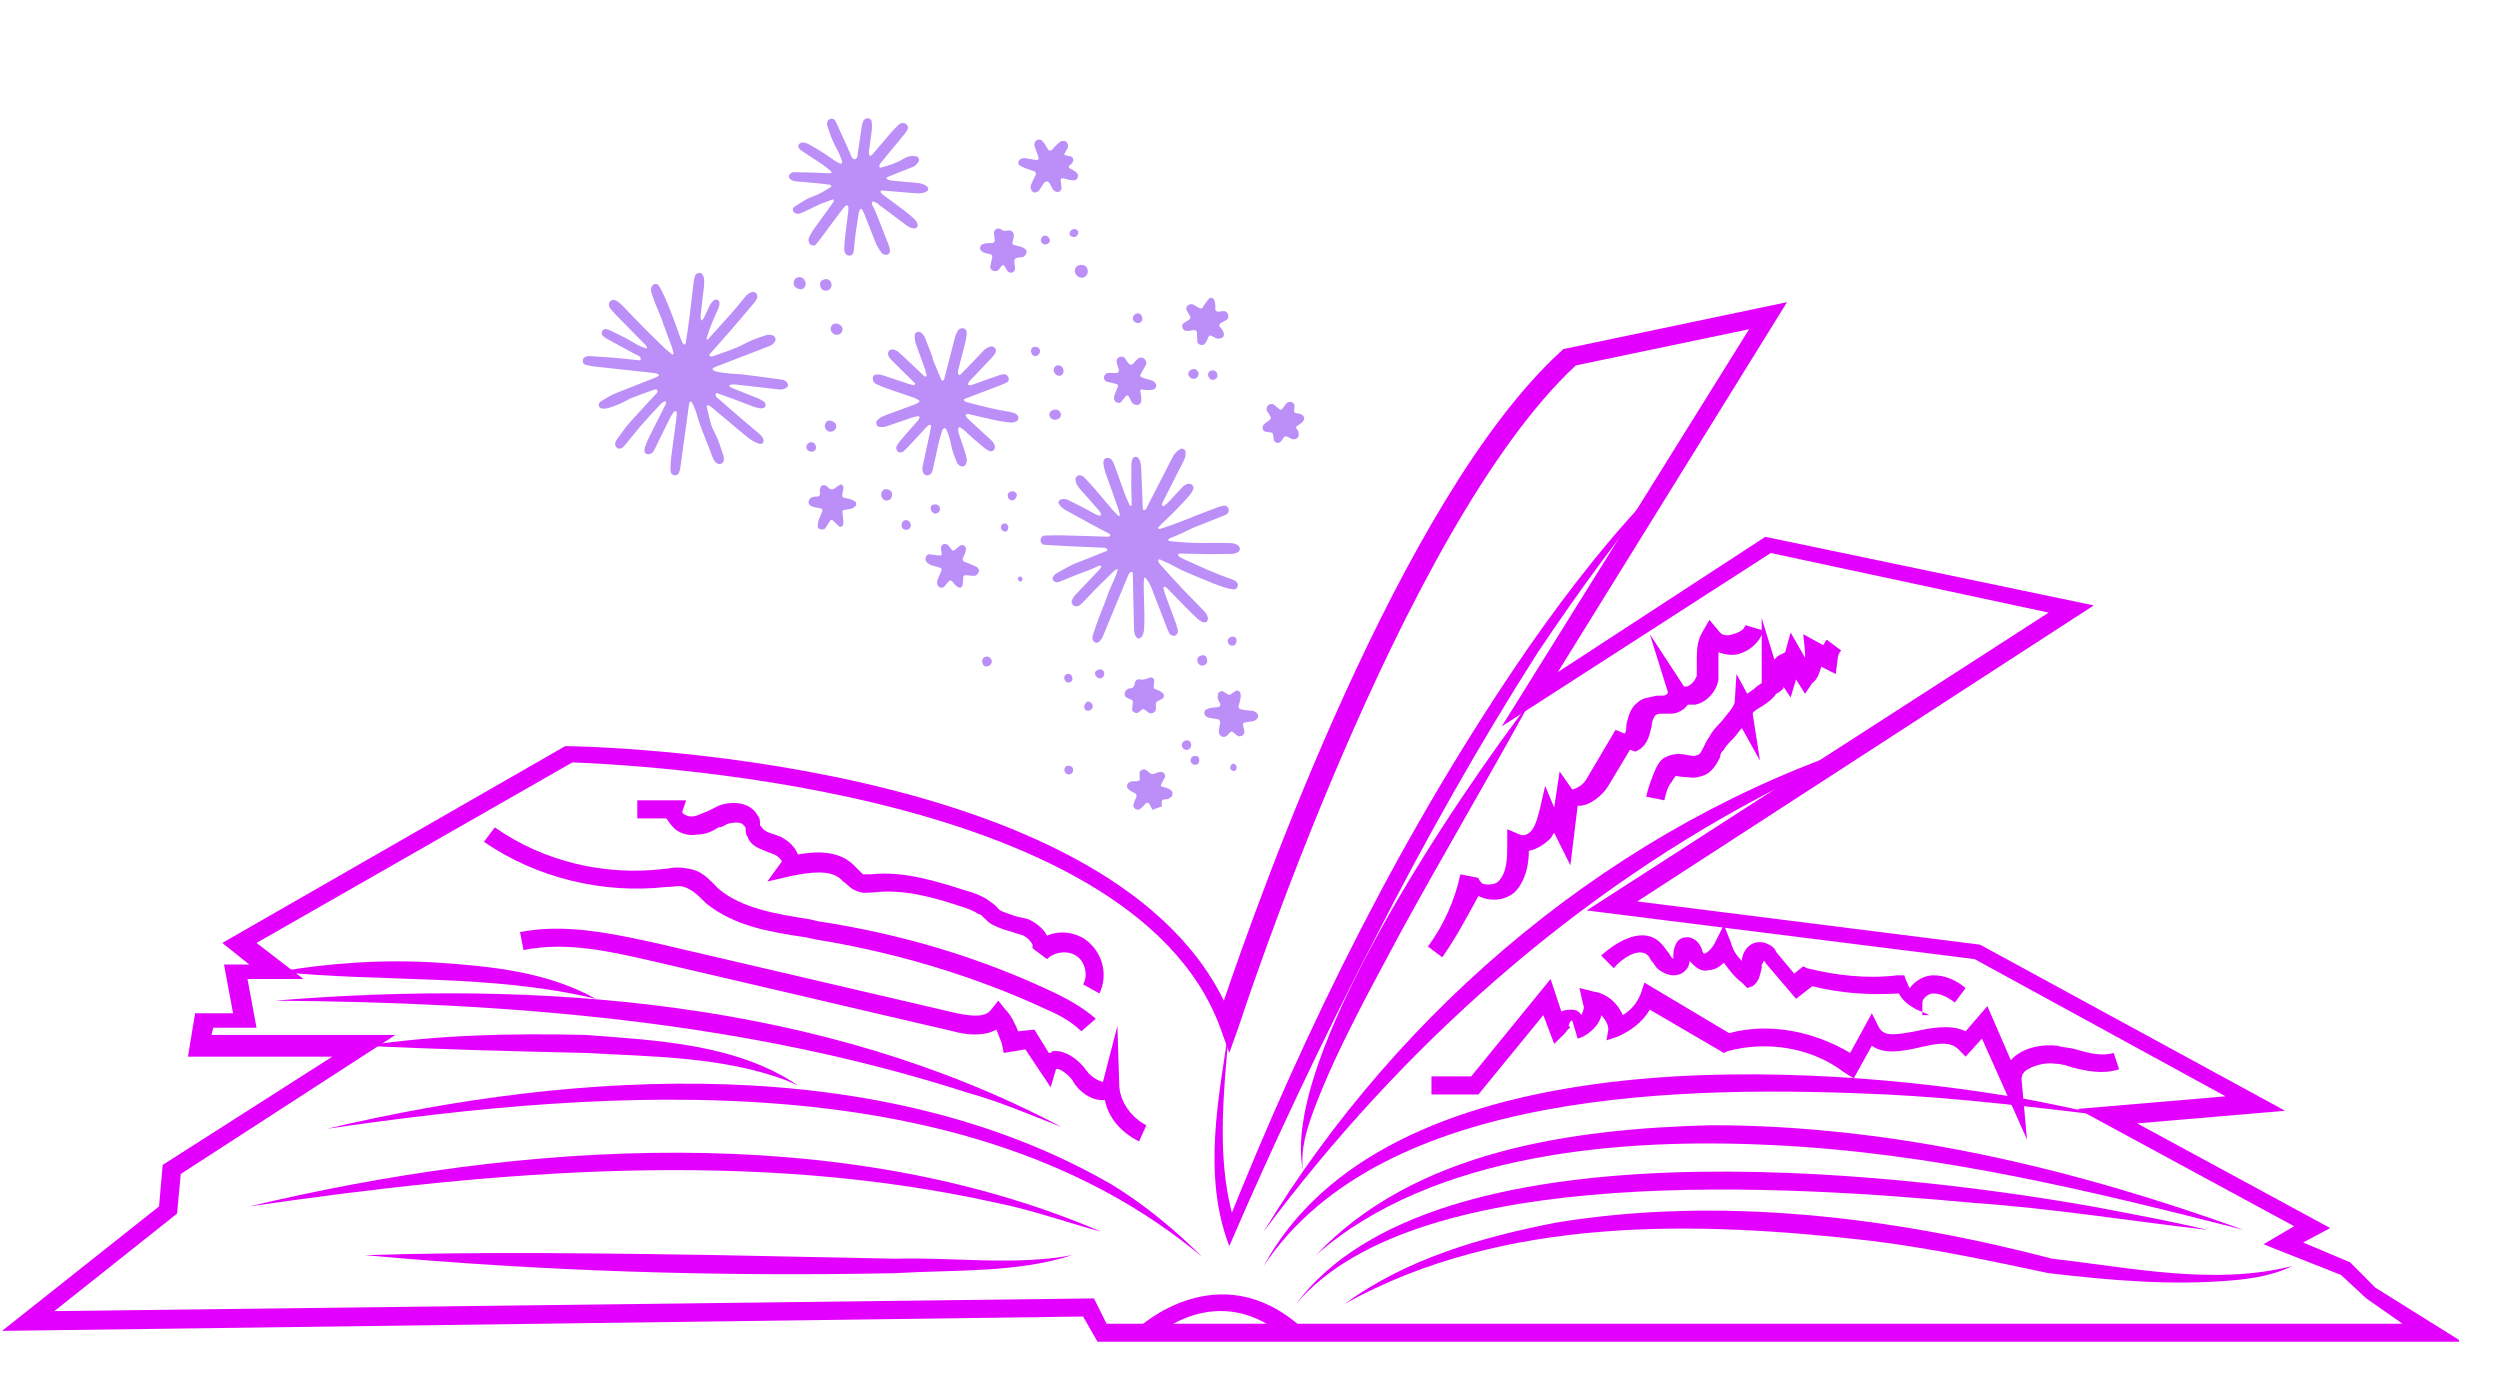 <?xml version="1.0" encoding="UTF-8"?>
<svg xmlns="http://www.w3.org/2000/svg" xmlns:xlink="http://www.w3.org/1999/xlink" width="127" zoomAndPan="magnify" viewBox="0 0 95.25 52.5" height="70" preserveAspectRatio="xMidYMid meet" version="1.0">
  <defs>
    <clipPath id="4d587b2ee3">
      <path d="M 0.078 11.332 L 93.688 11.332 L 93.688 51.453 L 0.078 51.453 Z M 0.078 11.332 " clip-rule="nonzero"></path>
    </clipPath>
    <clipPath id="52b5819d2b">
      <path d="M 43 49 L 50 49 L 50 51.453 L 43 51.453 Z M 43 49 " clip-rule="nonzero"></path>
    </clipPath>
    <clipPath id="01c0db24d6">
      <path d="M 39 17 L 48 17 L 48 25 L 39 25 Z M 39 17 " clip-rule="nonzero"></path>
    </clipPath>
    <clipPath id="5f6974736a">
      <path d="M 20.297 8.68 L 43.996 -0.059 L 54.02 27.125 L 30.32 35.867 Z M 20.297 8.68 " clip-rule="nonzero"></path>
    </clipPath>
    <clipPath id="2b290b9856">
      <path d="M 20.297 8.68 L 43.996 -0.059 L 54.02 27.125 L 30.32 35.867 Z M 20.297 8.68 " clip-rule="nonzero"></path>
    </clipPath>
    <clipPath id="5e248bc27a">
      <path d="M 22 10 L 31 10 L 31 19 L 22 19 Z M 22 10 " clip-rule="nonzero"></path>
    </clipPath>
    <clipPath id="552b9abb77">
      <path d="M 20.297 8.68 L 43.996 -0.059 L 54.02 27.125 L 30.32 35.867 Z M 20.297 8.68 " clip-rule="nonzero"></path>
    </clipPath>
    <clipPath id="5a4db9907f">
      <path d="M 20.297 8.68 L 43.996 -0.059 L 54.02 27.125 L 30.32 35.867 Z M 20.297 8.68 " clip-rule="nonzero"></path>
    </clipPath>
    <clipPath id="0d44eac417">
      <path d="M 33 12 L 39 12 L 39 19 L 33 19 Z M 33 12 " clip-rule="nonzero"></path>
    </clipPath>
    <clipPath id="f20773716d">
      <path d="M 20.297 8.68 L 43.996 -0.059 L 54.02 27.125 L 30.32 35.867 Z M 20.297 8.68 " clip-rule="nonzero"></path>
    </clipPath>
    <clipPath id="93c71e63ae">
      <path d="M 20.297 8.68 L 43.996 -0.059 L 54.02 27.125 L 30.32 35.867 Z M 20.297 8.68 " clip-rule="nonzero"></path>
    </clipPath>
    <clipPath id="1a53134b17">
      <path d="M 30 4 L 36 4 L 36 10 L 30 10 Z M 30 4 " clip-rule="nonzero"></path>
    </clipPath>
    <clipPath id="b6f49e12e5">
      <path d="M 20.297 8.68 L 43.996 -0.059 L 54.02 27.125 L 30.32 35.867 Z M 20.297 8.68 " clip-rule="nonzero"></path>
    </clipPath>
    <clipPath id="307060870b">
      <path d="M 20.297 8.68 L 43.996 -0.059 L 54.02 27.125 L 30.32 35.867 Z M 20.297 8.68 " clip-rule="nonzero"></path>
    </clipPath>
    <clipPath id="32a507c05a">
      <path d="M 38 5 L 42 5 L 42 8 L 38 8 Z M 38 5 " clip-rule="nonzero"></path>
    </clipPath>
    <clipPath id="bc8bcce428">
      <path d="M 20.297 8.68 L 43.996 -0.059 L 54.02 27.125 L 30.32 35.867 Z M 20.297 8.68 " clip-rule="nonzero"></path>
    </clipPath>
    <clipPath id="abcbd886e9">
      <path d="M 20.297 8.68 L 43.996 -0.059 L 54.02 27.125 L 30.32 35.867 Z M 20.297 8.68 " clip-rule="nonzero"></path>
    </clipPath>
    <clipPath id="73010dd28b">
      <path d="M 42 13 L 45 13 L 45 16 L 42 16 Z M 42 13 " clip-rule="nonzero"></path>
    </clipPath>
    <clipPath id="a38a7c4ae1">
      <path d="M 20.297 8.68 L 43.996 -0.059 L 54.02 27.125 L 30.32 35.867 Z M 20.297 8.68 " clip-rule="nonzero"></path>
    </clipPath>
    <clipPath id="12500baf12">
      <path d="M 20.297 8.68 L 43.996 -0.059 L 54.02 27.125 L 30.32 35.867 Z M 20.297 8.68 " clip-rule="nonzero"></path>
    </clipPath>
    <clipPath id="e1d0b8446b">
      <path d="M 45 26 L 48 26 L 48 29 L 45 29 Z M 45 26 " clip-rule="nonzero"></path>
    </clipPath>
    <clipPath id="35dd4f1ffb">
      <path d="M 20.297 8.68 L 43.996 -0.059 L 54.02 27.125 L 30.32 35.867 Z M 20.297 8.68 " clip-rule="nonzero"></path>
    </clipPath>
    <clipPath id="d56b5c8ffd">
      <path d="M 20.297 8.68 L 43.996 -0.059 L 54.02 27.125 L 30.32 35.867 Z M 20.297 8.68 " clip-rule="nonzero"></path>
    </clipPath>
    <clipPath id="654b7aff02">
      <path d="M 35 20 L 38 20 L 38 23 L 35 23 Z M 35 20 " clip-rule="nonzero"></path>
    </clipPath>
    <clipPath id="ac508a4d92">
      <path d="M 20.297 8.68 L 43.996 -0.059 L 54.02 27.125 L 30.32 35.867 Z M 20.297 8.68 " clip-rule="nonzero"></path>
    </clipPath>
    <clipPath id="33a3ce8a0a">
      <path d="M 20.297 8.68 L 43.996 -0.059 L 54.02 27.125 L 30.32 35.867 Z M 20.297 8.68 " clip-rule="nonzero"></path>
    </clipPath>
    <clipPath id="9da56e640b">
      <path d="M 45 11 L 47 11 L 47 14 L 45 14 Z M 45 11 " clip-rule="nonzero"></path>
    </clipPath>
    <clipPath id="a943f320ca">
      <path d="M 20.297 8.68 L 43.996 -0.059 L 54.02 27.125 L 30.32 35.867 Z M 20.297 8.68 " clip-rule="nonzero"></path>
    </clipPath>
    <clipPath id="37b6fa09e5">
      <path d="M 20.297 8.68 L 43.996 -0.059 L 54.02 27.125 L 30.32 35.867 Z M 20.297 8.68 " clip-rule="nonzero"></path>
    </clipPath>
    <clipPath id="75f0f3615a">
      <path d="M 42 29 L 45 29 L 45 31 L 42 31 Z M 42 29 " clip-rule="nonzero"></path>
    </clipPath>
    <clipPath id="a0b138fce9">
      <path d="M 20.297 8.68 L 43.996 -0.059 L 54.02 27.125 L 30.32 35.867 Z M 20.297 8.68 " clip-rule="nonzero"></path>
    </clipPath>
    <clipPath id="04e7fd87ba">
      <path d="M 20.297 8.68 L 43.996 -0.059 L 54.02 27.125 L 30.32 35.867 Z M 20.297 8.68 " clip-rule="nonzero"></path>
    </clipPath>
    <clipPath id="b9dcf0b9ca">
      <path d="M 30 18 L 33 18 L 33 21 L 30 21 Z M 30 18 " clip-rule="nonzero"></path>
    </clipPath>
    <clipPath id="a95b57137c">
      <path d="M 20.297 8.68 L 43.996 -0.059 L 54.02 27.125 L 30.32 35.867 Z M 20.297 8.68 " clip-rule="nonzero"></path>
    </clipPath>
    <clipPath id="5cd404afc9">
      <path d="M 20.297 8.68 L 43.996 -0.059 L 54.02 27.125 L 30.32 35.867 Z M 20.297 8.68 " clip-rule="nonzero"></path>
    </clipPath>
    <clipPath id="14bb486a34">
      <path d="M 37 8 L 40 8 L 40 11 L 37 11 Z M 37 8 " clip-rule="nonzero"></path>
    </clipPath>
    <clipPath id="f7abd45241">
      <path d="M 20.297 8.68 L 43.996 -0.059 L 54.02 27.125 L 30.32 35.867 Z M 20.297 8.68 " clip-rule="nonzero"></path>
    </clipPath>
    <clipPath id="2dab10a019">
      <path d="M 20.297 8.68 L 43.996 -0.059 L 54.02 27.125 L 30.32 35.867 Z M 20.297 8.68 " clip-rule="nonzero"></path>
    </clipPath>
    <clipPath id="0c29506cfa">
      <path d="M 48 15 L 50 15 L 50 17 L 48 17 Z M 48 15 " clip-rule="nonzero"></path>
    </clipPath>
    <clipPath id="f091965db4">
      <path d="M 20.297 8.68 L 43.996 -0.059 L 54.02 27.125 L 30.32 35.867 Z M 20.297 8.68 " clip-rule="nonzero"></path>
    </clipPath>
    <clipPath id="291ee1a363">
      <path d="M 20.297 8.68 L 43.996 -0.059 L 54.02 27.125 L 30.32 35.867 Z M 20.297 8.68 " clip-rule="nonzero"></path>
    </clipPath>
    <clipPath id="7edf5d835f">
      <path d="M 42 25 L 45 25 L 45 28 L 42 28 Z M 42 25 " clip-rule="nonzero"></path>
    </clipPath>
    <clipPath id="cc16e390ce">
      <path d="M 20.297 8.68 L 43.996 -0.059 L 54.02 27.125 L 30.32 35.867 Z M 20.297 8.68 " clip-rule="nonzero"></path>
    </clipPath>
    <clipPath id="4ed1e90755">
      <path d="M 20.297 8.68 L 43.996 -0.059 L 54.02 27.125 L 30.32 35.867 Z M 20.297 8.68 " clip-rule="nonzero"></path>
    </clipPath>
    <clipPath id="41c7dbebb7">
      <path d="M 40 10 L 42 10 L 42 11 L 40 11 Z M 40 10 " clip-rule="nonzero"></path>
    </clipPath>
    <clipPath id="517318b394">
      <path d="M 20.297 8.68 L 43.996 -0.059 L 54.02 27.125 L 30.32 35.867 Z M 20.297 8.68 " clip-rule="nonzero"></path>
    </clipPath>
    <clipPath id="e85df18cba">
      <path d="M 20.297 8.68 L 43.996 -0.059 L 54.02 27.125 L 30.32 35.867 Z M 20.297 8.68 " clip-rule="nonzero"></path>
    </clipPath>
    <clipPath id="c1284e37bc">
      <path d="M 31 10 L 32 10 L 32 12 L 31 12 Z M 31 10 " clip-rule="nonzero"></path>
    </clipPath>
    <clipPath id="b47b5ed618">
      <path d="M 20.297 8.68 L 43.996 -0.059 L 54.02 27.125 L 30.32 35.867 Z M 20.297 8.68 " clip-rule="nonzero"></path>
    </clipPath>
    <clipPath id="29b7d4a025">
      <path d="M 20.297 8.68 L 43.996 -0.059 L 54.02 27.125 L 30.32 35.867 Z M 20.297 8.68 " clip-rule="nonzero"></path>
    </clipPath>
    <clipPath id="e9592f8eef">
      <path d="M 30 10 L 31 10 L 31 12 L 30 12 Z M 30 10 " clip-rule="nonzero"></path>
    </clipPath>
    <clipPath id="c11159ea38">
      <path d="M 20.297 8.68 L 43.996 -0.059 L 54.02 27.125 L 30.32 35.867 Z M 20.297 8.68 " clip-rule="nonzero"></path>
    </clipPath>
    <clipPath id="d753078530">
      <path d="M 20.297 8.68 L 43.996 -0.059 L 54.02 27.125 L 30.32 35.867 Z M 20.297 8.68 " clip-rule="nonzero"></path>
    </clipPath>
    <clipPath id="e5c9874874">
      <path d="M 31 12 L 33 12 L 33 13 L 31 13 Z M 31 12 " clip-rule="nonzero"></path>
    </clipPath>
    <clipPath id="3b5928aeec">
      <path d="M 20.297 8.68 L 43.996 -0.059 L 54.02 27.125 L 30.32 35.867 Z M 20.297 8.68 " clip-rule="nonzero"></path>
    </clipPath>
    <clipPath id="68e8be0551">
      <path d="M 20.297 8.68 L 43.996 -0.059 L 54.02 27.125 L 30.32 35.867 Z M 20.297 8.68 " clip-rule="nonzero"></path>
    </clipPath>
    <clipPath id="0ca3d055cf">
      <path d="M 33 18 L 34 18 L 34 20 L 33 20 Z M 33 18 " clip-rule="nonzero"></path>
    </clipPath>
    <clipPath id="1b00d1330d">
      <path d="M 20.297 8.68 L 43.996 -0.059 L 54.02 27.125 L 30.32 35.867 Z M 20.297 8.68 " clip-rule="nonzero"></path>
    </clipPath>
    <clipPath id="e39cfb04c4">
      <path d="M 20.297 8.68 L 43.996 -0.059 L 54.02 27.125 L 30.32 35.867 Z M 20.297 8.68 " clip-rule="nonzero"></path>
    </clipPath>
    <clipPath id="f7774de6b1">
      <path d="M 31 16 L 32 16 L 32 17 L 31 17 Z M 31 16 " clip-rule="nonzero"></path>
    </clipPath>
    <clipPath id="356148dbf0">
      <path d="M 20.297 8.68 L 43.996 -0.059 L 54.02 27.125 L 30.32 35.867 Z M 20.297 8.68 " clip-rule="nonzero"></path>
    </clipPath>
    <clipPath id="17a4291d8b">
      <path d="M 20.297 8.68 L 43.996 -0.059 L 54.02 27.125 L 30.32 35.867 Z M 20.297 8.68 " clip-rule="nonzero"></path>
    </clipPath>
    <clipPath id="99b01850b2">
      <path d="M 39 15 L 41 15 L 41 16 L 39 16 Z M 39 15 " clip-rule="nonzero"></path>
    </clipPath>
    <clipPath id="623fe67ca1">
      <path d="M 20.297 8.68 L 43.996 -0.059 L 54.02 27.125 L 30.32 35.867 Z M 20.297 8.68 " clip-rule="nonzero"></path>
    </clipPath>
    <clipPath id="22ed34e7d7">
      <path d="M 20.297 8.68 L 43.996 -0.059 L 54.02 27.125 L 30.32 35.867 Z M 20.297 8.68 " clip-rule="nonzero"></path>
    </clipPath>
    <clipPath id="496c19c11c">
      <path d="M 40 13 L 41 13 L 41 15 L 40 15 Z M 40 13 " clip-rule="nonzero"></path>
    </clipPath>
    <clipPath id="834ade1aff">
      <path d="M 20.297 8.68 L 43.996 -0.059 L 54.02 27.125 L 30.32 35.867 Z M 20.297 8.68 " clip-rule="nonzero"></path>
    </clipPath>
    <clipPath id="2599dab02a">
      <path d="M 20.297 8.68 L 43.996 -0.059 L 54.02 27.125 L 30.32 35.867 Z M 20.297 8.68 " clip-rule="nonzero"></path>
    </clipPath>
    <clipPath id="22135fab78">
      <path d="M 45 14 L 46 14 L 46 15 L 45 15 Z M 45 14 " clip-rule="nonzero"></path>
    </clipPath>
    <clipPath id="a52c53b746">
      <path d="M 20.297 8.68 L 43.996 -0.059 L 54.02 27.125 L 30.32 35.867 Z M 20.297 8.68 " clip-rule="nonzero"></path>
    </clipPath>
    <clipPath id="95caf19d0d">
      <path d="M 20.297 8.68 L 43.996 -0.059 L 54.02 27.125 L 30.32 35.867 Z M 20.297 8.68 " clip-rule="nonzero"></path>
    </clipPath>
    <clipPath id="422e199be4">
      <path d="M 37 25 L 38 25 L 38 26 L 37 26 Z M 37 25 " clip-rule="nonzero"></path>
    </clipPath>
    <clipPath id="b4b89244a5">
      <path d="M 20.297 8.68 L 43.996 -0.059 L 54.02 27.125 L 30.32 35.867 Z M 20.297 8.68 " clip-rule="nonzero"></path>
    </clipPath>
    <clipPath id="b7f33409fc">
      <path d="M 20.297 8.68 L 43.996 -0.059 L 54.02 27.125 L 30.32 35.867 Z M 20.297 8.68 " clip-rule="nonzero"></path>
    </clipPath>
    <clipPath id="685654efed">
      <path d="M 45 24 L 46 24 L 46 26 L 45 26 Z M 45 24 " clip-rule="nonzero"></path>
    </clipPath>
    <clipPath id="57758e90fb">
      <path d="M 20.297 8.68 L 43.996 -0.059 L 54.02 27.125 L 30.32 35.867 Z M 20.297 8.68 " clip-rule="nonzero"></path>
    </clipPath>
    <clipPath id="6058077193">
      <path d="M 20.297 8.68 L 43.996 -0.059 L 54.02 27.125 L 30.32 35.867 Z M 20.297 8.68 " clip-rule="nonzero"></path>
    </clipPath>
    <clipPath id="b6788eb304">
      <path d="M 46 24 L 48 24 L 48 25 L 46 25 Z M 46 24 " clip-rule="nonzero"></path>
    </clipPath>
    <clipPath id="625f2a392e">
      <path d="M 20.297 8.68 L 43.996 -0.059 L 54.02 27.125 L 30.32 35.867 Z M 20.297 8.68 " clip-rule="nonzero"></path>
    </clipPath>
    <clipPath id="657da63e7f">
      <path d="M 20.297 8.68 L 43.996 -0.059 L 54.02 27.125 L 30.32 35.867 Z M 20.297 8.68 " clip-rule="nonzero"></path>
    </clipPath>
    <clipPath id="c247061985">
      <path d="M 41 25 L 43 25 L 43 26 L 41 26 Z M 41 25 " clip-rule="nonzero"></path>
    </clipPath>
    <clipPath id="e4c29c3141">
      <path d="M 20.297 8.68 L 43.996 -0.059 L 54.02 27.125 L 30.32 35.867 Z M 20.297 8.68 " clip-rule="nonzero"></path>
    </clipPath>
    <clipPath id="bd46cdbd4a">
      <path d="M 20.297 8.68 L 43.996 -0.059 L 54.02 27.125 L 30.32 35.867 Z M 20.297 8.68 " clip-rule="nonzero"></path>
    </clipPath>
    <clipPath id="82c366008e">
      <path d="M 45 28 L 46 28 L 46 29 L 45 29 Z M 45 28 " clip-rule="nonzero"></path>
    </clipPath>
    <clipPath id="109d7cc8a2">
      <path d="M 20.297 8.68 L 43.996 -0.059 L 54.02 27.125 L 30.32 35.867 Z M 20.297 8.68 " clip-rule="nonzero"></path>
    </clipPath>
    <clipPath id="27b3b43a23">
      <path d="M 20.297 8.68 L 43.996 -0.059 L 54.02 27.125 L 30.32 35.867 Z M 20.297 8.68 " clip-rule="nonzero"></path>
    </clipPath>
    <clipPath id="cfcdda0e59">
      <path d="M 39 13 L 40 13 L 40 14 L 39 14 Z M 39 13 " clip-rule="nonzero"></path>
    </clipPath>
    <clipPath id="6420d0fff8">
      <path d="M 20.297 8.68 L 43.996 -0.059 L 54.02 27.125 L 30.32 35.867 Z M 20.297 8.68 " clip-rule="nonzero"></path>
    </clipPath>
    <clipPath id="fa912a5a4d">
      <path d="M 20.297 8.68 L 43.996 -0.059 L 54.02 27.125 L 30.32 35.867 Z M 20.297 8.68 " clip-rule="nonzero"></path>
    </clipPath>
    <clipPath id="56a0829ccf">
      <path d="M 43 11 L 44 11 L 44 13 L 43 13 Z M 43 11 " clip-rule="nonzero"></path>
    </clipPath>
    <clipPath id="412b5b8d90">
      <path d="M 20.297 8.68 L 43.996 -0.059 L 54.02 27.125 L 30.32 35.867 Z M 20.297 8.68 " clip-rule="nonzero"></path>
    </clipPath>
    <clipPath id="d7f97c0bd9">
      <path d="M 20.297 8.68 L 43.996 -0.059 L 54.02 27.125 L 30.32 35.867 Z M 20.297 8.68 " clip-rule="nonzero"></path>
    </clipPath>
    <clipPath id="ab96f79484">
      <path d="M 30 16 L 32 16 L 32 18 L 30 18 Z M 30 16 " clip-rule="nonzero"></path>
    </clipPath>
    <clipPath id="9b0d08506d">
      <path d="M 20.297 8.68 L 43.996 -0.059 L 54.02 27.125 L 30.32 35.867 Z M 20.297 8.68 " clip-rule="nonzero"></path>
    </clipPath>
    <clipPath id="ed71524be6">
      <path d="M 20.297 8.68 L 43.996 -0.059 L 54.02 27.125 L 30.32 35.867 Z M 20.297 8.68 " clip-rule="nonzero"></path>
    </clipPath>
    <clipPath id="e5d51c8a95">
      <path d="M 34 19 L 35 19 L 35 21 L 34 21 Z M 34 19 " clip-rule="nonzero"></path>
    </clipPath>
    <clipPath id="310401faf3">
      <path d="M 20.297 8.68 L 43.996 -0.059 L 54.02 27.125 L 30.32 35.867 Z M 20.297 8.68 " clip-rule="nonzero"></path>
    </clipPath>
    <clipPath id="0320ea5606">
      <path d="M 20.297 8.68 L 43.996 -0.059 L 54.02 27.125 L 30.32 35.867 Z M 20.297 8.68 " clip-rule="nonzero"></path>
    </clipPath>
    <clipPath id="5535ea8b75">
      <path d="M 46 14 L 47 14 L 47 15 L 46 15 Z M 46 14 " clip-rule="nonzero"></path>
    </clipPath>
    <clipPath id="f2889a059d">
      <path d="M 20.297 8.68 L 43.996 -0.059 L 54.02 27.125 L 30.32 35.867 Z M 20.297 8.68 " clip-rule="nonzero"></path>
    </clipPath>
    <clipPath id="f2e21c811c">
      <path d="M 20.297 8.68 L 43.996 -0.059 L 54.02 27.125 L 30.32 35.867 Z M 20.297 8.68 " clip-rule="nonzero"></path>
    </clipPath>
    <clipPath id="2c1cd2bab8">
      <path d="M 35 19 L 36 19 L 36 20 L 35 20 Z M 35 19 " clip-rule="nonzero"></path>
    </clipPath>
    <clipPath id="b5c38bc910">
      <path d="M 20.297 8.68 L 43.996 -0.059 L 54.02 27.125 L 30.32 35.867 Z M 20.297 8.68 " clip-rule="nonzero"></path>
    </clipPath>
    <clipPath id="ecfce0cd89">
      <path d="M 20.297 8.68 L 43.996 -0.059 L 54.02 27.125 L 30.32 35.867 Z M 20.297 8.68 " clip-rule="nonzero"></path>
    </clipPath>
    <clipPath id="303d3848ee">
      <path d="M 45 28 L 46 28 L 46 30 L 45 30 Z M 45 28 " clip-rule="nonzero"></path>
    </clipPath>
    <clipPath id="5e44509e23">
      <path d="M 20.297 8.68 L 43.996 -0.059 L 54.02 27.125 L 30.32 35.867 Z M 20.297 8.68 " clip-rule="nonzero"></path>
    </clipPath>
    <clipPath id="ff68529dbf">
      <path d="M 20.297 8.68 L 43.996 -0.059 L 54.02 27.125 L 30.32 35.867 Z M 20.297 8.68 " clip-rule="nonzero"></path>
    </clipPath>
    <clipPath id="75a8f05943">
      <path d="M 40 29 L 41 29 L 41 30 L 40 30 Z M 40 29 " clip-rule="nonzero"></path>
    </clipPath>
    <clipPath id="9ba9773b5a">
      <path d="M 20.297 8.68 L 43.996 -0.059 L 54.02 27.125 L 30.32 35.867 Z M 20.297 8.68 " clip-rule="nonzero"></path>
    </clipPath>
    <clipPath id="a749e6395d">
      <path d="M 20.297 8.68 L 43.996 -0.059 L 54.02 27.125 L 30.32 35.867 Z M 20.297 8.68 " clip-rule="nonzero"></path>
    </clipPath>
    <clipPath id="d00b132aee">
      <path d="M 39 8 L 40 8 L 40 10 L 39 10 Z M 39 8 " clip-rule="nonzero"></path>
    </clipPath>
    <clipPath id="b90e1ca290">
      <path d="M 20.297 8.68 L 43.996 -0.059 L 54.02 27.125 L 30.32 35.867 Z M 20.297 8.68 " clip-rule="nonzero"></path>
    </clipPath>
    <clipPath id="fbf4eb2510">
      <path d="M 20.297 8.68 L 43.996 -0.059 L 54.02 27.125 L 30.32 35.867 Z M 20.297 8.68 " clip-rule="nonzero"></path>
    </clipPath>
    <clipPath id="9603afe44c">
      <path d="M 41 26 L 42 26 L 42 28 L 41 28 Z M 41 26 " clip-rule="nonzero"></path>
    </clipPath>
    <clipPath id="326a1158c0">
      <path d="M 20.297 8.68 L 43.996 -0.059 L 54.02 27.125 L 30.32 35.867 Z M 20.297 8.68 " clip-rule="nonzero"></path>
    </clipPath>
    <clipPath id="2d58b55d0a">
      <path d="M 20.297 8.68 L 43.996 -0.059 L 54.02 27.125 L 30.32 35.867 Z M 20.297 8.68 " clip-rule="nonzero"></path>
    </clipPath>
    <clipPath id="30d333db47">
      <path d="M 40 8 L 42 8 L 42 10 L 40 10 Z M 40 8 " clip-rule="nonzero"></path>
    </clipPath>
    <clipPath id="6308c6a994">
      <path d="M 20.297 8.68 L 43.996 -0.059 L 54.02 27.125 L 30.32 35.867 Z M 20.297 8.68 " clip-rule="nonzero"></path>
    </clipPath>
    <clipPath id="cabf861e75">
      <path d="M 20.297 8.68 L 43.996 -0.059 L 54.02 27.125 L 30.32 35.867 Z M 20.297 8.68 " clip-rule="nonzero"></path>
    </clipPath>
    <clipPath id="8db391e9db">
      <path d="M 40 25 L 41 25 L 41 27 L 40 27 Z M 40 25 " clip-rule="nonzero"></path>
    </clipPath>
    <clipPath id="f347f4a51d">
      <path d="M 20.297 8.68 L 43.996 -0.059 L 54.02 27.125 L 30.32 35.867 Z M 20.297 8.68 " clip-rule="nonzero"></path>
    </clipPath>
    <clipPath id="eff8ab9a6b">
      <path d="M 20.297 8.68 L 43.996 -0.059 L 54.02 27.125 L 30.32 35.867 Z M 20.297 8.68 " clip-rule="nonzero"></path>
    </clipPath>
    <clipPath id="c7a33f133b">
      <path d="M 38 18 L 39 18 L 39 20 L 38 20 Z M 38 18 " clip-rule="nonzero"></path>
    </clipPath>
    <clipPath id="aeb5fe2dbb">
      <path d="M 20.297 8.68 L 43.996 -0.059 L 54.02 27.125 L 30.32 35.867 Z M 20.297 8.68 " clip-rule="nonzero"></path>
    </clipPath>
    <clipPath id="ec5b0e82c5">
      <path d="M 20.297 8.68 L 43.996 -0.059 L 54.02 27.125 L 30.32 35.867 Z M 20.297 8.68 " clip-rule="nonzero"></path>
    </clipPath>
    <clipPath id="5a6750e02e">
      <path d="M 38 19 L 39 19 L 39 21 L 38 21 Z M 38 19 " clip-rule="nonzero"></path>
    </clipPath>
    <clipPath id="d5bb123c64">
      <path d="M 20.297 8.68 L 43.996 -0.059 L 54.02 27.125 L 30.32 35.867 Z M 20.297 8.68 " clip-rule="nonzero"></path>
    </clipPath>
    <clipPath id="80a3fa57c4">
      <path d="M 20.297 8.68 L 43.996 -0.059 L 54.02 27.125 L 30.32 35.867 Z M 20.297 8.68 " clip-rule="nonzero"></path>
    </clipPath>
    <clipPath id="e494e35f0c">
      <path d="M 46 29 L 48 29 L 48 30 L 46 30 Z M 46 29 " clip-rule="nonzero"></path>
    </clipPath>
    <clipPath id="bedc1a0696">
      <path d="M 20.297 8.68 L 43.996 -0.059 L 54.02 27.125 L 30.32 35.867 Z M 20.297 8.68 " clip-rule="nonzero"></path>
    </clipPath>
    <clipPath id="80ed2b4ec9">
      <path d="M 20.297 8.68 L 43.996 -0.059 L 54.02 27.125 L 30.32 35.867 Z M 20.297 8.68 " clip-rule="nonzero"></path>
    </clipPath>
    <clipPath id="dae7548925">
      <path d="M 38 21 L 39 21 L 39 23 L 38 23 Z M 38 21 " clip-rule="nonzero"></path>
    </clipPath>
    <clipPath id="03c1b5c3d2">
      <path d="M 20.297 8.68 L 43.996 -0.059 L 54.02 27.125 L 30.32 35.867 Z M 20.297 8.68 " clip-rule="nonzero"></path>
    </clipPath>
    <clipPath id="af8e42648a">
      <path d="M 20.297 8.68 L 43.996 -0.059 L 54.02 27.125 L 30.32 35.867 Z M 20.297 8.68 " clip-rule="nonzero"></path>
    </clipPath>
  </defs>
  <path fill="#e300ff" d="M 63.41 30.492 L 62.723 30.355 C 62.789 30.012 62.926 29.668 63.066 29.324 C 63.133 29.184 63.27 28.91 63.477 28.84 C 63.754 28.703 64.027 28.703 64.305 28.773 C 64.441 28.773 64.508 28.84 64.648 28.773 C 64.785 28.773 64.852 28.566 64.992 28.293 C 65.059 28.152 65.129 28.086 65.195 27.949 C 65.336 27.742 65.473 27.605 65.609 27.465 C 65.816 27.191 66.023 26.984 66.09 26.777 L 66.16 25.68 L 66.57 26.434 C 66.641 26.367 66.777 26.297 66.848 26.23 C 66.914 26.16 67.121 26.023 67.121 26.023 C 67.121 26.023 67.121 25.953 67.121 25.953 L 67.121 23.547 L 67.605 25.129 C 67.672 25.059 67.742 24.992 67.742 24.992 L 68.016 24.852 L 68.223 24.098 L 68.773 25.059 C 68.773 24.992 68.773 24.922 68.773 24.852 L 68.703 24.164 L 69.461 24.578 C 69.527 24.508 69.527 24.441 69.598 24.371 L 70.148 24.785 C 70.078 24.852 70.012 24.992 70.012 25.129 L 69.941 25.68 L 69.391 25.402 C 69.324 25.609 69.254 25.887 69.047 26.023 L 68.773 26.434 L 68.43 25.887 L 68.223 26.574 L 67.949 26.16 C 67.949 26.16 67.949 26.16 67.949 26.23 C 67.879 26.297 67.809 26.367 67.672 26.434 C 67.535 26.641 67.328 26.777 67.121 26.918 C 66.984 26.984 66.777 27.121 66.777 27.191 L 67.055 28.98 L 66.367 27.742 C 66.227 27.879 66.16 28.016 66.023 28.152 C 65.883 28.293 65.746 28.43 65.68 28.566 C 65.609 28.637 65.539 28.703 65.539 28.84 C 65.402 29.117 65.195 29.527 64.715 29.598 C 64.508 29.668 64.305 29.598 64.098 29.598 C 63.961 29.598 63.82 29.527 63.82 29.598 C 63.82 29.598 63.754 29.668 63.684 29.805 C 63.547 29.941 63.477 30.219 63.41 30.492 Z M 63.41 30.492 " fill-opacity="1" fill-rule="nonzero"></path>
  <g clip-path="url(#4d587b2ee3)">
    <path fill="#e300ff" d="M 93.801 51.121 L 41.816 51.121 L 41.266 50.16 L 0.078 50.707 L 6.059 45.965 L 6.199 44.383 L 12.66 40.258 L 7.16 40.258 L 7.434 38.605 L 8.879 38.605 L 8.535 36.75 L 9.5 36.75 L 8.469 35.926 L 21.531 28.43 L 21.602 28.43 C 22.426 28.43 42.094 28.84 46.629 38.125 C 47.938 34.273 53.371 18.941 59.488 13.371 L 59.559 13.301 L 68.086 11.512 L 59.352 25.609 L 67.258 20.453 L 79.773 23.066 L 62.379 34.344 L 75.441 35.992 L 87.062 42.32 L 81.426 42.801 L 88.781 46.789 L 87.75 47.34 L 89.539 48.094 L 90.5 49.059 Z M 42.16 50.434 L 91.535 50.434 L 90.156 49.469 L 89.195 48.578 L 86.238 47.406 L 87.406 46.719 L 79.156 42.25 L 84.793 41.77 L 75.234 36.543 L 60.453 34.688 L 78.055 23.34 L 67.465 21.07 L 57.219 27.672 L 66.641 12.543 L 60.039 13.922 C 53.371 20.109 47.25 38.949 47.18 39.156 L 46.836 40.117 L 46.492 39.156 C 43.055 29.805 23.32 29.117 21.809 29.047 L 9.773 35.926 L 11.562 37.301 L 9.43 37.301 L 9.773 39.156 L 8.125 39.156 L 8.055 39.43 L 15.066 39.43 L 6.887 44.727 L 6.746 46.238 L 2.07 49.953 L 41.68 49.469 Z M 42.16 50.434 " fill-opacity="1" fill-rule="nonzero"></path>
  </g>
  <path fill="#e300ff" d="M 9.5 45.965 C 19.883 43.488 31.984 42.664 41.953 46.926 C 40.648 46.582 39.34 46.102 37.965 45.828 C 28.684 43.762 18.918 44.59 9.5 45.965 Z M 9.5 45.965 " fill-opacity="1" fill-rule="nonzero"></path>
  <path fill="#e300ff" d="M 46.836 39.086 C 46.629 41.633 46.285 44.383 47.113 46.789 L 46.699 46.789 C 49.793 39.02 53.508 31.523 58.25 24.648 C 59.832 22.379 61.551 20.176 63.547 18.184 C 61.758 20.316 60.109 22.586 58.594 24.852 C 56.395 28.293 54.262 32.074 52.406 35.719 C 50.414 39.57 48.555 43.488 46.836 47.477 C 45.805 44.793 46.426 41.84 46.836 39.086 Z M 46.836 39.086 " fill-opacity="1" fill-rule="nonzero"></path>
  <path fill="#e300ff" d="M 10.461 38.125 C 20.57 37.301 31.363 38.125 40.441 42.938 C 39.203 42.457 38.105 41.977 36.867 41.633 C 28.34 38.883 19.332 38.195 10.461 38.125 Z M 10.461 38.125 " fill-opacity="1" fill-rule="nonzero"></path>
  <path fill="#e300ff" d="M 10.598 37.023 C 12.594 36.68 14.656 36.543 16.719 36.68 C 18.711 36.816 20.844 37.023 22.699 38.055 C 18.711 37.094 14.656 37.438 10.598 37.023 Z M 10.598 37.023 " fill-opacity="1" fill-rule="nonzero"></path>
  <path fill="#e300ff" d="M 13.898 39.844 C 16.648 39.43 19.469 39.363 22.289 39.43 C 25.039 39.637 28.066 39.773 30.402 41.355 L 29.922 41.148 C 27.516 40.258 24.832 40.258 22.289 40.117 C 19.469 40.051 16.648 39.98 13.898 39.844 Z M 13.898 39.844 " fill-opacity="1" fill-rule="nonzero"></path>
  <path fill="#e300ff" d="M 12.457 43.008 C 22.012 40.738 33.566 40.051 42.367 45.137 C 43.605 45.895 44.773 46.859 45.805 47.891 C 36.934 40.461 23.25 41.426 12.457 43.008 Z M 12.457 43.008 " fill-opacity="1" fill-rule="nonzero"></path>
  <path fill="#e300ff" d="M 13.898 47.82 C 18.301 47.684 22.977 47.75 27.375 47.82 L 34.117 47.957 C 36.316 47.891 38.652 48.234 40.855 47.82 C 38.723 48.508 36.387 48.371 34.117 48.508 C 27.375 48.645 20.637 48.438 13.898 47.82 Z M 13.898 47.82 " fill-opacity="1" fill-rule="nonzero"></path>
  <path fill="#e300ff" d="M 48.145 46.926 C 53.371 38.332 61.621 31.387 71.246 28.293 C 70.148 28.84 68.98 29.324 67.879 29.941 C 60.039 33.93 53.371 39.914 48.145 46.926 C 48.145 46.859 48.145 46.859 48.145 46.926 Z M 48.145 46.926 " fill-opacity="1" fill-rule="nonzero"></path>
  <path fill="#e300ff" d="M 58.32 26.711 C 56.738 29.598 54.949 32.625 53.371 35.512 C 52.199 37.711 50.961 39.914 50.07 42.25 C 49.793 43.008 49.52 43.832 49.656 44.656 C 48.695 40.395 55.57 30.285 58.32 26.711 Z M 58.32 26.711 " fill-opacity="1" fill-rule="nonzero"></path>
  <path fill="#e300ff" d="M 48.145 48.234 C 52.75 39.773 67.879 40.395 76.129 41.699 C 77.574 41.906 78.949 42.25 80.395 42.527 C 77.504 42.184 74.688 41.84 71.867 41.699 C 64.371 41.355 52.684 41.426 48.145 48.234 Z M 48.145 48.234 " fill-opacity="1" fill-rule="nonzero"></path>
  <path fill="#e300ff" d="M 50.137 47.82 C 53.918 43.832 59.902 43.008 65.195 42.871 C 72.141 42.871 79.02 44.52 85.48 46.859 C 79.57 45.344 73.586 43.902 67.465 43.625 C 61.828 43.352 54.605 43.902 50.137 47.82 Z M 50.137 47.82 " fill-opacity="1" fill-rule="nonzero"></path>
  <path fill="#e300ff" d="M 49.383 49.676 C 54.605 42.664 71.938 44.59 79.707 45.965 C 81.148 46.238 82.664 46.516 84.105 46.859 C 81.148 46.516 78.125 46.031 75.168 45.828 C 68.43 45.207 54.059 44.176 49.383 49.676 Z M 49.383 49.676 " fill-opacity="1" fill-rule="nonzero"></path>
  <path fill="#e300ff" d="M 51.238 49.676 C 53.574 47.957 56.465 47.133 59.281 46.582 C 65.539 45.551 72.141 46.375 78.191 47.957 C 81.219 48.301 84.383 48.988 87.34 48.234 C 86.652 48.578 85.824 48.715 85.07 48.781 C 82.73 48.988 80.395 48.781 78.055 48.508 C 75.785 48.027 73.516 47.547 71.246 47.27 C 64.648 46.516 57.289 46.309 51.238 49.676 Z M 51.238 49.676 " fill-opacity="1" fill-rule="nonzero"></path>
  <g clip-path="url(#52b5819d2b)">
    <path fill="#e300ff" d="M 49.105 51.051 C 46.426 48.645 43.949 50.914 43.879 51.051 L 43.398 50.57 C 43.398 50.57 46.426 47.75 49.586 50.57 Z M 49.105 51.051 " fill-opacity="1" fill-rule="nonzero"></path>
  </g>
  <path fill="#e300ff" d="M 43.398 43.488 C 42.711 43.145 42.23 42.594 42.094 41.906 C 41.609 41.977 41.062 41.562 40.855 41.148 C 40.648 40.875 40.305 40.668 40.234 40.738 L 40.031 41.426 L 39.066 39.98 L 38.242 40.117 L 38.172 39.773 C 38.105 39.57 38.035 39.43 37.965 39.227 C 37.484 39.5 36.797 39.43 36.316 39.293 L 24.832 36.613 C 23.32 36.27 21.602 35.855 19.949 36.199 L 19.812 35.512 C 21.531 35.168 23.387 35.582 24.969 35.926 L 36.453 38.605 C 37.141 38.742 37.555 38.742 37.762 38.469 L 38.035 38.125 L 38.309 38.469 C 38.516 38.676 38.652 38.949 38.793 39.293 L 39.41 39.227 L 39.961 40.117 C 40.031 40.117 40.031 40.117 40.098 40.051 C 40.578 39.98 41.129 40.395 41.406 40.805 C 41.609 41.082 41.953 41.219 42.023 41.219 L 42.574 39.086 L 42.641 41.289 C 42.641 41.977 43.125 42.594 43.676 42.871 Z M 43.398 43.488 " fill-opacity="1" fill-rule="nonzero"></path>
  <path fill="#e300ff" d="M 41.199 39.293 C 40.855 38.949 40.375 38.676 39.891 38.469 C 37.074 37.16 34.047 36.27 31.02 35.785 L 30.746 35.719 C 29.371 35.512 27.996 35.305 26.895 34.41 C 26.828 34.344 26.758 34.273 26.688 34.207 C 26.484 34 26.277 33.863 26.07 33.793 C 25.863 33.723 25.656 33.793 25.453 33.793 L 25.383 33.793 C 22.977 34.066 20.434 33.449 18.438 32.074 L 18.852 31.523 C 20.707 32.828 23.043 33.379 25.312 33.105 L 25.383 33.105 C 25.656 33.035 25.934 33.035 26.277 33.105 C 26.688 33.172 26.965 33.449 27.172 33.656 C 27.238 33.723 27.309 33.793 27.375 33.863 C 28.27 34.617 29.578 34.824 30.883 35.031 L 31.16 35.098 C 34.32 35.582 37.348 36.473 40.234 37.852 C 40.785 38.125 41.266 38.398 41.75 38.812 Z M 41.199 39.293 " fill-opacity="1" fill-rule="nonzero"></path>
  <path fill="#e300ff" d="M 41.887 37.852 L 41.266 37.504 C 41.473 37.16 41.336 36.613 40.992 36.406 C 40.648 36.199 40.168 36.27 39.891 36.543 L 39.34 36.129 C 39.34 36.129 39.34 36.062 39.34 35.992 C 39.273 35.855 39.137 35.719 38.996 35.648 C 38.859 35.582 38.723 35.582 38.586 35.512 C 38.309 35.441 38.105 35.375 37.828 35.238 C 37.691 35.168 37.621 35.098 37.484 34.961 C 37.418 34.895 37.348 34.824 37.277 34.824 C 37.074 34.688 36.867 34.617 36.66 34.551 C 35.629 34.207 34.461 33.863 33.289 34 C 33.086 34 32.879 34.066 32.602 33.93 C 32.398 33.863 32.258 33.656 32.121 33.586 C 32.121 33.586 32.055 33.516 32.055 33.516 C 31.641 33.105 30.816 33.242 30.129 33.379 L 29.234 33.586 L 29.785 32.828 C 29.785 32.762 29.645 32.625 29.508 32.555 C 29.441 32.555 29.371 32.484 29.301 32.484 C 29.027 32.348 28.613 32.281 28.477 31.867 C 28.41 31.797 28.41 31.66 28.41 31.594 C 28.41 31.523 28.41 31.523 28.34 31.453 C 28.27 31.316 27.996 31.316 27.723 31.387 C 27.582 31.453 27.516 31.523 27.375 31.523 C 27.172 31.66 26.895 31.797 26.551 31.797 C 26.207 31.867 25.797 31.73 25.59 31.453 C 25.52 31.387 25.453 31.25 25.383 31.18 L 24.281 31.18 L 24.281 30.492 L 26.141 30.492 L 26 30.906 C 26 30.906 26 30.973 26 30.973 C 26.07 31.043 26.207 31.109 26.344 31.109 C 26.551 31.109 26.758 30.973 26.965 30.906 C 27.102 30.836 27.238 30.766 27.375 30.699 C 27.926 30.492 28.613 30.562 28.891 31.109 C 28.957 31.18 28.957 31.316 28.957 31.387 C 28.957 31.453 28.957 31.453 29.027 31.523 C 29.098 31.66 29.301 31.73 29.508 31.797 C 29.578 31.797 29.645 31.867 29.715 31.867 C 29.988 32.004 30.266 32.211 30.402 32.555 C 31.16 32.418 31.984 32.418 32.535 32.969 C 32.602 33.035 32.602 33.035 32.672 33.105 C 32.742 33.172 32.809 33.242 32.879 33.312 C 32.945 33.312 33.016 33.312 33.152 33.312 C 34.461 33.172 35.699 33.586 36.797 33.93 C 37.074 34 37.418 34.137 37.621 34.273 C 37.691 34.344 37.828 34.41 37.898 34.48 C 37.965 34.551 38.035 34.617 38.105 34.688 C 38.242 34.754 38.449 34.824 38.652 34.895 C 38.859 34.961 38.996 34.961 39.203 35.031 C 39.48 35.168 39.754 35.375 39.891 35.648 C 40.375 35.441 40.922 35.512 41.336 35.785 C 42.023 36.27 42.23 37.16 41.887 37.852 Z M 41.887 37.852 " fill-opacity="1" fill-rule="nonzero"></path>
  <path fill="#e300ff" d="M 54.949 36.473 L 54.402 36.062 C 55.02 35.238 55.434 34.273 55.641 33.312 L 56.328 33.449 C 56.328 33.449 56.328 33.516 56.465 33.656 C 56.602 33.723 56.945 33.723 57.082 33.586 C 57.426 33.242 57.426 32.691 57.426 32.141 L 57.426 31.594 L 57.906 31.797 C 58.047 31.867 58.25 31.797 58.391 31.594 C 58.527 31.387 58.594 31.109 58.664 30.836 L 58.871 29.941 L 59.215 30.766 L 59.422 29.391 L 59.902 30.078 C 59.973 30.078 60.316 29.941 60.453 29.668 L 61.551 27.809 L 61.895 27.949 C 61.965 27.879 61.965 27.742 61.965 27.605 C 62.035 27.328 62.102 26.984 62.379 26.777 C 62.582 26.574 62.859 26.574 63.133 26.504 C 63.203 26.504 63.27 26.504 63.34 26.504 C 63.477 26.504 63.547 26.434 63.547 26.367 L 62.859 24.164 L 64.164 26.16 C 64.164 26.16 64.164 26.16 64.234 26.16 C 64.371 26.16 64.578 25.953 64.648 25.746 C 64.648 25.609 64.648 25.402 64.648 25.195 C 64.648 24.852 64.648 24.441 64.852 24.098 L 65.129 23.617 L 65.473 24.027 C 65.609 24.234 65.816 24.234 66.023 24.164 C 66.227 24.098 66.434 24.027 66.504 23.82 L 67.191 24.027 C 67.055 24.441 66.711 24.785 66.227 24.922 C 65.953 24.992 65.68 24.922 65.473 24.852 C 65.473 24.992 65.473 25.059 65.473 25.195 C 65.473 25.402 65.473 25.609 65.473 25.887 C 65.402 26.367 64.992 26.777 64.578 26.848 C 64.508 26.848 64.371 26.848 64.305 26.848 C 64.164 27.055 63.891 27.191 63.684 27.191 C 63.617 27.191 63.547 27.191 63.41 27.191 C 63.27 27.191 63.133 27.191 63.066 27.262 C 62.996 27.328 62.926 27.535 62.926 27.672 C 62.859 27.949 62.789 28.359 62.445 28.566 L 62.309 28.637 L 62.102 28.566 L 61.277 29.941 C 61.07 30.285 60.59 30.699 60.176 30.699 C 60.176 30.699 60.176 30.699 60.109 30.699 L 59.832 32.969 L 59.215 31.73 C 59.145 31.797 59.145 31.867 59.078 31.938 C 58.871 32.141 58.594 32.348 58.25 32.418 C 58.25 32.969 58.113 33.586 57.703 34 C 57.289 34.344 56.738 34.344 56.328 34.137 C 55.844 35.031 55.434 35.785 54.949 36.473 Z M 54.949 36.473 " fill-opacity="1" fill-rule="nonzero"></path>
  <path fill="#e300ff" d="M 77.23 43.418 L 75.512 39.57 L 74.891 40.258 L 74.617 39.98 C 74.273 39.637 73.723 39.773 73.105 39.914 C 72.484 40.051 71.797 40.188 71.316 39.844 L 70.629 41.082 L 70.285 40.875 C 69.047 39.914 67.328 39.637 65.816 40.051 L 65.68 40.117 L 62.859 38.469 C 62.582 38.949 62.102 39.293 61.621 39.5 L 61.207 39.637 L 61.277 39.227 C 61.277 39.02 61.141 38.812 61.004 38.676 C 61.004 38.812 60.934 38.883 60.863 39.02 C 60.66 39.293 60.383 39.5 60.109 39.57 L 59.902 38.883 C 59.832 38.883 59.766 39.02 59.766 39.086 C 59.766 39.086 59.832 39.156 59.832 39.156 C 59.832 39.156 59.766 39.156 59.629 39.363 L 59.215 39.773 L 58.801 38.676 L 56.328 41.699 L 54.539 41.699 L 54.539 41.012 L 56.051 41.012 L 59.078 37.301 L 59.488 38.539 C 59.629 38.469 59.766 38.469 59.902 38.469 C 60.039 38.469 60.176 38.539 60.246 38.676 C 60.316 38.539 60.383 38.398 60.316 38.262 L 60.176 37.645 L 60.727 37.781 C 61.207 37.852 61.621 38.195 61.828 38.676 C 62.172 38.469 62.379 38.195 62.516 37.852 L 62.652 37.438 L 65.883 39.363 C 67.398 38.949 69.117 39.293 70.492 40.117 L 71.316 38.605 L 71.594 39.156 C 71.797 39.5 72.211 39.43 72.969 39.293 C 73.586 39.156 74.344 39.02 74.891 39.293 L 75.719 38.332 L 76.613 40.395 C 76.613 40.395 76.613 40.395 76.68 40.324 C 77.094 39.914 77.781 39.773 78.398 39.844 C 78.605 39.914 78.879 39.914 79.086 39.98 C 79.57 40.117 80.051 40.258 80.531 40.117 L 80.738 40.738 C 80.117 40.945 79.5 40.805 78.949 40.668 C 78.742 40.602 78.535 40.531 78.332 40.531 C 77.918 40.461 77.438 40.602 77.16 40.805 C 77.023 40.945 77.023 41.012 77.023 41.148 Z M 77.23 43.418 " fill-opacity="1" fill-rule="nonzero"></path>
  <path fill="#e300ff" d="M 73.516 38.676 L 73.035 38.469 C 72.762 38.332 72.484 38.125 72.348 37.852 C 71.246 37.918 70.148 37.852 69.047 37.574 L 68.43 38.055 L 67.258 36.68 C 67.258 36.613 67.191 36.613 67.191 36.613 C 67.191 36.613 67.191 36.68 67.121 36.75 L 67.121 36.887 C 67.055 37.094 67.055 37.367 66.777 37.574 L 66.57 37.645 L 66.367 37.438 C 66.09 37.23 65.883 36.957 65.68 36.68 C 65.539 36.816 65.336 36.957 65.129 36.957 C 64.922 37.023 64.715 36.957 64.508 36.75 C 64.441 36.68 64.441 36.68 64.371 36.613 C 64.371 36.75 64.305 36.887 64.234 36.957 C 64.098 37.094 63.961 37.16 63.754 37.16 C 63.547 37.16 63.27 37.023 63.133 36.887 C 63.066 36.816 62.996 36.68 62.926 36.613 C 62.859 36.543 62.859 36.473 62.789 36.406 C 62.445 36.062 61.758 36.543 61.484 36.887 L 61.004 36.406 C 61.691 35.785 62.652 35.305 63.27 35.926 C 63.41 36.062 63.477 36.199 63.547 36.27 C 63.617 36.336 63.617 36.406 63.684 36.473 C 63.684 36.473 63.684 36.473 63.754 36.543 C 63.754 36.473 63.754 36.473 63.754 36.406 C 63.754 36.199 63.82 35.785 64.164 35.719 C 64.578 35.648 64.785 35.992 64.852 36.199 C 64.852 36.27 64.922 36.336 64.922 36.336 C 64.992 36.336 65.195 36.199 65.336 35.926 L 65.68 35.238 L 65.953 35.926 C 66.023 36.199 66.16 36.406 66.367 36.613 L 66.367 36.543 C 66.434 36.129 66.777 35.785 67.258 35.926 C 67.398 35.992 67.605 36.062 67.672 36.27 L 68.359 37.094 L 68.703 36.816 L 68.84 36.887 C 69.941 37.16 71.109 37.301 72.281 37.16 L 72.555 37.16 L 72.625 37.367 C 72.691 37.438 72.691 37.574 72.762 37.645 C 72.969 37.367 73.312 37.16 73.656 37.16 C 74.066 37.16 74.48 37.301 74.891 37.645 L 74.48 38.195 C 74.203 37.988 73.93 37.852 73.656 37.852 C 73.449 37.852 73.242 38.055 73.242 38.195 L 73.242 38.676 Z M 73.516 38.676 " fill-opacity="1" fill-rule="nonzero"></path>
  <g clip-path="url(#01c0db24d6)">
    <g clip-path="url(#5f6974736a)">
      <g clip-path="url(#2b290b9856)">
        <path fill="#bb8ff7" d="M 45.43 19.695 C 45.75 19.57 46.074 19.449 46.395 19.328 C 46.469 19.305 46.543 19.281 46.621 19.266 C 46.691 19.246 46.773 19.297 46.805 19.375 C 46.836 19.457 46.805 19.551 46.746 19.586 C 46.707 19.609 46.664 19.629 46.621 19.648 C 46.316 19.77 46.012 19.891 45.703 20.012 C 45.516 20.082 45.328 20.164 45.145 20.258 C 44.953 20.363 44.746 20.434 44.543 20.52 C 44.531 20.527 44.52 20.539 44.516 20.555 C 44.504 20.582 44.52 20.602 44.555 20.613 C 44.586 20.617 44.617 20.621 44.648 20.625 C 45.023 20.664 45.398 20.688 45.773 20.688 C 46.148 20.684 46.527 20.684 46.902 20.691 C 46.98 20.695 47.055 20.719 47.125 20.75 C 47.164 20.77 47.195 20.812 47.223 20.848 C 47.258 20.891 47.234 20.984 47.195 21.016 C 47.117 21.074 47.027 21.102 46.93 21.102 C 46.648 21.109 46.367 21.113 46.086 21.113 C 45.711 21.109 45.332 21.098 44.957 21.09 C 44.922 21.086 44.891 21.105 44.887 21.137 C 44.891 21.168 44.902 21.188 44.926 21.207 C 44.98 21.242 45.035 21.273 45.09 21.297 C 45.691 21.566 46.285 21.855 46.91 22.059 C 46.969 22.082 47.027 22.109 47.078 22.141 C 47.105 22.16 47.125 22.184 47.141 22.211 C 47.172 22.25 47.168 22.34 47.133 22.387 C 47.105 22.426 47.07 22.457 47.02 22.453 C 46.941 22.449 46.863 22.438 46.785 22.422 C 46.605 22.367 46.426 22.309 46.254 22.238 C 45.859 22.082 45.469 21.918 45.082 21.75 C 44.91 21.672 44.75 21.574 44.582 21.492 C 44.453 21.43 44.324 21.375 44.195 21.316 C 44.156 21.301 44.133 21.316 44.133 21.355 C 44.129 21.371 44.129 21.387 44.137 21.398 C 44.156 21.441 44.184 21.48 44.211 21.516 C 44.484 21.816 44.758 22.121 45.035 22.418 C 45.285 22.68 45.539 22.934 45.789 23.191 C 45.848 23.246 45.898 23.305 45.945 23.367 C 45.98 23.418 46.008 23.477 46.02 23.535 C 46.027 23.582 46.016 23.625 45.992 23.668 C 45.965 23.711 45.863 23.727 45.82 23.703 C 45.762 23.676 45.711 23.645 45.66 23.605 C 45.5 23.457 45.34 23.305 45.188 23.148 C 44.945 22.906 44.707 22.656 44.469 22.41 C 44.441 22.387 44.418 22.371 44.387 22.359 C 44.371 22.355 44.355 22.355 44.34 22.363 C 44.328 22.371 44.324 22.379 44.324 22.395 C 44.344 22.484 44.371 22.574 44.398 22.664 C 44.535 23.031 44.676 23.398 44.809 23.766 C 44.84 23.855 44.859 23.945 44.879 24.035 C 44.891 24.105 44.824 24.203 44.758 24.219 C 44.688 24.238 44.586 24.199 44.555 24.137 C 44.527 24.082 44.5 24.027 44.477 23.969 C 44.285 23.473 44.09 22.973 43.902 22.477 C 43.844 22.312 43.762 22.164 43.656 22.027 C 43.648 22.016 43.625 22.008 43.613 22.008 C 43.602 22.016 43.594 22.031 43.59 22.047 C 43.582 22.141 43.57 22.23 43.574 22.324 C 43.582 22.715 43.594 23.109 43.602 23.496 C 43.602 23.672 43.598 23.84 43.586 24.012 C 43.578 24.074 43.562 24.137 43.535 24.191 C 43.512 24.27 43.414 24.348 43.367 24.328 C 43.305 24.301 43.266 24.258 43.246 24.191 C 43.207 24.086 43.207 23.98 43.203 23.871 C 43.191 23.195 43.176 22.523 43.16 21.852 C 43.164 21.809 43.145 21.789 43.105 21.789 C 43.078 21.789 43.055 21.816 43.031 21.836 C 43.02 21.848 43.012 21.859 43.004 21.875 C 42.84 22.266 42.676 22.656 42.516 23.043 C 42.352 23.434 42.191 23.828 42.031 24.219 C 41.996 24.309 41.945 24.387 41.875 24.449 C 41.836 24.484 41.797 24.496 41.746 24.484 C 41.691 24.473 41.629 24.402 41.625 24.355 C 41.625 24.305 41.617 24.258 41.633 24.215 C 41.711 23.977 41.789 23.738 41.879 23.504 C 41.984 23.227 42.102 22.957 42.199 22.672 C 42.281 22.438 42.398 22.211 42.492 21.98 C 42.531 21.895 42.555 21.805 42.586 21.715 C 42.594 21.68 42.586 21.684 42.547 21.691 C 42.504 21.707 42.465 21.73 42.434 21.766 C 42.086 22.102 41.738 22.441 41.406 22.797 C 41.324 22.891 41.234 22.977 41.137 23.059 C 41.105 23.086 41.055 23.094 41.008 23.102 C 40.895 23.113 40.797 22.984 40.836 22.879 C 40.871 22.793 40.922 22.715 40.988 22.648 C 41.281 22.34 41.57 22.031 41.863 21.727 C 41.895 21.691 41.926 21.656 41.953 21.621 C 41.957 21.605 41.957 21.59 41.949 21.574 C 41.941 21.562 41.93 21.555 41.914 21.551 C 41.898 21.547 41.887 21.547 41.871 21.551 C 41.59 21.695 41.293 21.793 41 21.906 C 40.785 21.992 40.566 22.086 40.348 22.172 C 40.285 22.195 40.223 22.188 40.168 22.152 C 40.113 22.125 40.082 22.035 40.113 21.992 C 40.152 21.941 40.184 21.879 40.234 21.852 C 40.512 21.707 40.773 21.531 41.07 21.426 C 41.438 21.289 41.797 21.137 42.16 20.992 C 42.199 20.977 42.203 20.945 42.184 20.918 C 42.176 20.906 42.16 20.898 42.148 20.891 C 42.117 20.879 42.09 20.871 42.059 20.867 C 41.621 20.848 41.184 20.832 40.742 20.812 C 40.43 20.797 40.117 20.777 39.805 20.758 C 39.738 20.754 39.688 20.719 39.66 20.656 C 39.609 20.562 39.688 20.406 39.793 20.406 C 40.027 20.398 40.262 20.391 40.496 20.398 C 41.074 20.41 41.652 20.434 42.23 20.449 C 42.258 20.449 42.281 20.418 42.309 20.402 C 42.293 20.379 42.281 20.348 42.262 20.336 C 42.016 20.203 41.766 20.07 41.516 19.938 C 41.215 19.773 40.91 19.609 40.609 19.441 C 40.496 19.379 40.406 19.297 40.336 19.191 C 40.309 19.145 40.344 19.055 40.398 19.035 C 40.492 19 40.582 19.004 40.676 19.039 C 40.832 19.113 40.984 19.191 41.137 19.27 C 41.344 19.379 41.551 19.492 41.758 19.602 C 41.801 19.621 41.844 19.637 41.891 19.645 C 41.906 19.648 41.922 19.648 41.934 19.645 C 41.941 19.617 41.953 19.582 41.941 19.559 C 41.922 19.516 41.895 19.477 41.863 19.441 C 41.637 19.184 41.41 18.926 41.18 18.668 C 41.105 18.586 41.043 18.496 41 18.395 C 40.988 18.348 40.98 18.305 40.977 18.258 C 40.969 18.184 41.055 18.105 41.125 18.109 C 41.191 18.113 41.254 18.129 41.297 18.176 C 41.426 18.312 41.555 18.449 41.68 18.59 C 41.926 18.875 42.168 19.164 42.41 19.449 C 42.473 19.52 42.539 19.582 42.605 19.648 C 42.621 19.66 42.637 19.66 42.652 19.656 C 42.66 19.652 42.668 19.633 42.664 19.621 C 42.652 19.543 42.633 19.469 42.609 19.395 C 42.461 18.965 42.309 18.539 42.152 18.109 C 42.098 17.965 42.059 17.812 42.039 17.652 C 42.039 17.621 42.039 17.59 42.047 17.562 C 42.051 17.488 42.148 17.426 42.219 17.445 C 42.301 17.461 42.359 17.508 42.398 17.582 C 42.434 17.652 42.465 17.723 42.488 17.797 C 42.605 18.121 42.719 18.449 42.836 18.773 C 42.898 18.934 42.969 19.09 43.039 19.246 C 43.047 19.262 43.059 19.27 43.074 19.273 C 43.098 19.277 43.117 19.258 43.117 19.219 C 43.113 19.016 43.105 18.812 43.102 18.609 C 43.102 18.293 43.102 17.98 43.105 17.668 C 43.109 17.605 43.125 17.547 43.148 17.488 C 43.168 17.441 43.203 17.414 43.254 17.406 C 43.301 17.398 43.344 17.418 43.375 17.453 C 43.398 17.496 43.422 17.535 43.438 17.578 C 43.477 17.699 43.48 17.824 43.484 17.949 C 43.5 18.422 43.523 18.891 43.539 19.359 C 43.539 19.395 43.547 19.422 43.582 19.434 C 43.594 19.438 43.609 19.434 43.621 19.43 C 43.645 19.41 43.668 19.387 43.684 19.359 C 43.742 19.25 43.793 19.137 43.852 19.023 C 44.129 18.484 44.41 17.941 44.688 17.395 C 44.754 17.266 44.859 17.176 44.984 17.102 C 45.043 17.066 45.156 17.129 45.164 17.199 C 45.184 17.312 45.168 17.418 45.117 17.52 C 45.043 17.676 44.961 17.828 44.883 17.98 C 44.684 18.371 44.488 18.762 44.289 19.156 C 44.277 19.184 44.273 19.215 44.273 19.246 C 44.27 19.254 44.285 19.27 44.293 19.273 C 44.305 19.277 44.328 19.285 44.34 19.281 C 44.496 19.172 44.613 19.027 44.742 18.891 C 44.852 18.777 44.953 18.66 45.062 18.547 C 45.121 18.492 45.188 18.453 45.266 18.434 C 45.332 18.422 45.391 18.441 45.434 18.488 C 45.48 18.547 45.484 18.605 45.453 18.668 C 45.422 18.738 45.379 18.801 45.328 18.863 C 45.02 19.219 44.691 19.555 44.348 19.875 C 44.277 19.941 44.211 20.004 44.148 20.074 C 44.121 20.102 44.129 20.133 44.148 20.145 C 44.164 20.152 44.18 20.156 44.195 20.152 C 44.359 20.098 44.523 20.047 44.684 19.988 C 44.934 19.895 45.184 19.797 45.43 19.703 Z M 45.43 19.695 " fill-opacity="1" fill-rule="nonzero"></path>
      </g>
    </g>
  </g>
  <g clip-path="url(#5e248bc27a)">
    <g clip-path="url(#552b9abb77)">
      <g clip-path="url(#5a4db9907f)">
        <path fill="#bb8ff7" d="M 25.25 12.258 C 25.148 12.012 25.047 11.766 24.949 11.52 C 24.898 11.387 24.852 11.254 24.812 11.121 C 24.789 11.039 24.797 10.965 24.844 10.895 C 24.891 10.809 25.031 10.789 25.082 10.863 C 25.129 10.926 25.168 10.992 25.203 11.062 C 25.477 11.613 25.68 12.188 25.883 12.762 C 25.918 12.852 25.945 12.941 25.984 13.027 C 26.008 13.066 26.039 13.102 26.074 13.133 C 26.09 13.145 26.125 13.09 26.133 13.023 C 26.18 12.727 26.227 12.434 26.262 12.137 C 26.32 11.688 26.367 11.238 26.422 10.785 C 26.434 10.691 26.453 10.602 26.48 10.512 C 26.508 10.449 26.555 10.41 26.621 10.398 C 26.652 10.387 26.734 10.406 26.75 10.434 C 26.777 10.488 26.816 10.543 26.82 10.602 C 26.832 10.695 26.836 10.789 26.824 10.883 C 26.781 11.27 26.738 11.66 26.691 12.047 C 26.684 12.094 26.691 12.141 26.711 12.18 C 26.73 12.215 26.738 12.227 26.754 12.199 C 26.781 12.164 26.809 12.125 26.832 12.082 C 26.898 11.941 26.965 11.801 27.031 11.656 C 27.074 11.57 27.129 11.496 27.207 11.438 C 27.246 11.406 27.289 11.402 27.336 11.426 C 27.379 11.449 27.414 11.484 27.414 11.535 C 27.414 11.598 27.402 11.656 27.383 11.719 C 27.336 11.836 27.281 11.949 27.23 12.062 C 27.109 12.332 27.004 12.613 26.918 12.895 C 26.918 12.91 26.922 12.922 26.934 12.93 C 26.945 12.934 26.969 12.938 26.973 12.93 C 27.266 12.605 27.562 12.281 27.852 11.953 C 28.039 11.742 28.215 11.52 28.395 11.305 C 28.453 11.227 28.527 11.172 28.617 11.137 C 28.68 11.113 28.738 11.121 28.797 11.16 C 28.848 11.195 28.871 11.324 28.84 11.375 C 28.809 11.43 28.777 11.484 28.738 11.531 C 28.445 11.879 28.152 12.23 27.855 12.57 C 27.59 12.879 27.316 13.18 27.047 13.484 C 27.02 13.516 27.02 13.543 27.051 13.57 C 27.062 13.578 27.082 13.578 27.094 13.582 C 27.109 13.582 27.125 13.582 27.141 13.578 C 27.566 13.422 28.004 13.301 28.406 13.078 C 28.656 12.945 28.922 12.855 29.191 12.77 C 29.289 12.742 29.379 12.75 29.469 12.793 C 29.535 12.824 29.57 12.93 29.535 12.992 C 29.496 13.062 29.445 13.117 29.375 13.156 C 29.316 13.188 29.262 13.211 29.199 13.23 C 28.57 13.473 27.941 13.715 27.312 13.957 C 27.27 13.973 27.227 13.992 27.184 14.016 C 27.148 14.031 27.141 14.059 27.16 14.086 C 27.168 14.098 27.176 14.109 27.191 14.121 C 27.398 14.199 27.617 14.211 27.836 14.234 C 28.004 14.25 28.18 14.25 28.348 14.273 C 28.832 14.332 29.312 14.398 29.793 14.465 C 29.875 14.477 29.941 14.512 29.988 14.578 C 30.047 14.66 30.035 14.73 29.949 14.781 C 29.879 14.824 29.805 14.844 29.723 14.84 C 29.566 14.828 29.414 14.809 29.258 14.789 C 28.852 14.746 28.449 14.699 28.043 14.652 C 27.98 14.648 27.918 14.648 27.855 14.652 C 27.816 14.652 27.793 14.672 27.789 14.711 C 27.789 14.723 27.797 14.734 27.809 14.742 C 27.867 14.77 27.922 14.797 27.98 14.82 C 28.285 14.941 28.594 15.059 28.898 15.184 C 28.969 15.215 29.035 15.254 29.102 15.301 C 29.156 15.34 29.18 15.395 29.164 15.465 C 29.16 15.516 29.086 15.562 29.02 15.559 C 28.926 15.559 28.836 15.539 28.746 15.508 C 28.469 15.402 28.191 15.297 27.91 15.191 C 27.719 15.121 27.527 15.055 27.336 14.984 C 27.301 14.973 27.27 14.984 27.266 15.016 C 27.266 15.047 27.27 15.074 27.277 15.102 C 27.285 15.117 27.297 15.129 27.309 15.137 C 27.547 15.344 27.781 15.551 28.016 15.754 C 28.316 16.008 28.617 16.262 28.914 16.516 C 28.961 16.555 29.004 16.598 29.043 16.648 C 29.066 16.688 29.086 16.73 29.094 16.777 C 29.094 16.809 29.09 16.84 29.074 16.867 C 29.062 16.898 28.984 16.922 28.953 16.914 C 28.891 16.895 28.832 16.875 28.777 16.848 C 28.605 16.766 28.461 16.645 28.316 16.523 C 27.898 16.172 27.477 15.82 27.055 15.469 C 27.043 15.457 27.031 15.449 27.016 15.449 C 26.988 15.445 26.961 15.445 26.934 15.453 C 26.926 15.453 26.922 15.48 26.926 15.496 C 26.977 15.711 27.02 15.926 27.082 16.133 C 27.117 16.254 27.168 16.371 27.227 16.48 C 27.375 16.758 27.461 17.059 27.562 17.355 C 27.586 17.434 27.586 17.512 27.562 17.586 C 27.543 17.656 27.434 17.703 27.367 17.676 C 27.309 17.652 27.258 17.617 27.223 17.562 C 27.195 17.527 27.172 17.484 27.156 17.441 C 26.973 16.922 26.738 16.426 26.582 15.898 C 26.523 15.703 26.465 15.508 26.359 15.332 C 26.352 15.316 26.34 15.309 26.324 15.301 C 26.301 15.293 26.277 15.309 26.266 15.344 C 26.258 15.391 26.246 15.438 26.242 15.484 C 26.141 16.215 26.043 16.941 25.941 17.672 C 25.93 17.75 25.922 17.828 25.906 17.902 C 25.895 17.949 25.875 17.992 25.855 18.035 C 25.836 18.082 25.75 18.121 25.695 18.113 C 25.633 18.102 25.566 18.047 25.559 18 C 25.551 17.957 25.547 17.91 25.543 17.863 C 25.547 17.551 25.594 17.238 25.637 16.93 C 25.695 16.543 25.742 16.152 25.789 15.766 C 25.793 15.738 25.77 15.707 25.762 15.68 C 25.746 15.641 25.691 15.66 25.652 15.723 C 25.617 15.773 25.582 15.824 25.551 15.879 C 25.383 16.219 25.219 16.555 25.051 16.891 C 25.004 16.988 24.961 17.09 24.906 17.188 C 24.863 17.258 24.797 17.301 24.715 17.309 C 24.637 17.32 24.547 17.25 24.551 17.176 C 24.551 17.129 24.559 17.082 24.57 17.039 C 24.621 16.906 24.672 16.777 24.734 16.648 C 24.93 16.258 25.133 15.867 25.328 15.473 C 25.355 15.422 25.391 15.367 25.367 15.305 C 25.367 15.293 25.336 15.285 25.328 15.289 C 25.285 15.305 25.246 15.332 25.211 15.359 C 24.809 15.773 24.418 16.203 24.059 16.656 C 23.98 16.754 23.898 16.852 23.82 16.949 C 23.789 16.984 23.758 17.016 23.723 17.051 C 23.672 17.098 23.551 17.105 23.504 17.066 C 23.453 17.02 23.418 16.906 23.445 16.852 C 23.465 16.809 23.484 16.77 23.512 16.73 C 23.668 16.516 23.82 16.297 23.996 16.094 C 24.297 15.754 24.609 15.426 24.918 15.09 C 24.969 15.035 25.035 14.988 25.055 14.906 C 25.055 14.891 25.051 14.875 25.043 14.863 C 25.035 14.852 25.023 14.844 25.008 14.84 C 24.977 14.836 24.949 14.84 24.918 14.848 C 24.637 14.949 24.359 15.047 24.078 15.156 C 23.992 15.191 23.91 15.234 23.828 15.281 C 23.621 15.398 23.402 15.473 23.176 15.547 C 23.117 15.562 23.055 15.57 22.992 15.57 C 22.898 15.574 22.816 15.516 22.816 15.453 C 22.809 15.383 22.832 15.332 22.891 15.293 C 23.09 15.172 23.289 15.047 23.512 14.961 C 23.977 14.781 24.445 14.594 24.91 14.41 C 24.969 14.391 25.023 14.363 25.082 14.332 C 25.094 14.328 25.109 14.305 25.105 14.301 C 25.09 14.277 25.07 14.242 25.043 14.238 C 24.969 14.219 24.891 14.207 24.812 14.199 C 24.082 14.117 23.352 14.039 22.621 13.961 C 22.512 13.945 22.406 13.922 22.301 13.895 C 22.242 13.883 22.199 13.812 22.203 13.75 C 22.203 13.68 22.234 13.629 22.297 13.602 C 22.34 13.578 22.383 13.566 22.43 13.566 C 22.742 13.582 23.055 13.605 23.367 13.629 C 23.695 13.656 24.02 13.695 24.348 13.727 C 24.391 13.734 24.414 13.719 24.414 13.672 C 24.41 13.645 24.402 13.617 24.383 13.598 C 24.363 13.574 24.336 13.555 24.309 13.543 C 24.25 13.516 24.195 13.488 24.137 13.461 C 23.793 13.273 23.449 13.09 23.105 12.898 C 23.051 12.867 23.004 12.828 22.957 12.785 C 22.922 12.754 22.914 12.66 22.945 12.609 C 22.973 12.559 23.059 12.52 23.105 12.539 C 23.164 12.555 23.223 12.578 23.277 12.602 C 23.57 12.75 23.871 12.883 24.152 13.059 C 24.297 13.148 24.449 13.23 24.621 13.27 C 24.66 13.277 24.656 13.27 24.645 13.23 C 24.625 13.164 24.578 13.125 24.535 13.082 C 24.25 12.793 23.965 12.504 23.68 12.215 C 23.535 12.07 23.395 11.922 23.262 11.77 C 23.23 11.73 23.211 11.688 23.203 11.641 C 23.188 11.574 23.207 11.52 23.258 11.473 C 23.309 11.426 23.367 11.414 23.434 11.438 C 23.477 11.453 23.52 11.477 23.559 11.504 C 23.629 11.562 23.699 11.625 23.766 11.695 C 24.27 12.23 24.789 12.75 25.32 13.262 C 25.41 13.348 25.508 13.422 25.605 13.5 C 25.621 13.508 25.633 13.508 25.648 13.5 C 25.66 13.488 25.664 13.473 25.66 13.457 C 25.645 13.383 25.625 13.305 25.602 13.234 C 25.484 12.906 25.363 12.586 25.242 12.262 Z M 25.25 12.258 " fill-opacity="1" fill-rule="nonzero"></path>
      </g>
    </g>
  </g>
  <g clip-path="url(#0d44eac417)">
    <g clip-path="url(#f20773716d)">
      <g clip-path="url(#93c71e63ae)">
        <path fill="#bb8ff7" d="M 35.523 13.652 C 35.637 13.926 35.75 14.203 35.867 14.477 C 35.871 14.488 35.895 14.508 35.902 14.504 C 35.926 14.496 35.965 14.484 35.969 14.465 C 36.066 14.105 36.156 13.738 36.25 13.375 C 36.297 13.195 36.34 13.012 36.391 12.832 C 36.414 12.754 36.445 12.684 36.484 12.617 C 36.527 12.543 36.594 12.504 36.68 12.504 C 36.73 12.5 36.816 12.562 36.824 12.605 C 36.832 12.652 36.836 12.699 36.832 12.746 C 36.82 12.852 36.797 12.961 36.773 13.066 C 36.691 13.387 36.609 13.703 36.527 14.023 C 36.512 14.082 36.5 14.145 36.496 14.207 C 36.496 14.238 36.512 14.262 36.535 14.281 C 36.559 14.301 36.586 14.281 36.613 14.254 C 36.711 14.156 36.809 14.055 36.906 13.953 C 37.094 13.762 37.273 13.566 37.457 13.375 C 37.531 13.293 37.625 13.234 37.734 13.203 C 37.801 13.191 37.855 13.207 37.902 13.254 C 37.949 13.309 37.957 13.367 37.93 13.434 C 37.902 13.488 37.867 13.543 37.824 13.586 C 37.613 13.816 37.395 14.043 37.18 14.27 C 37.105 14.348 37.027 14.426 36.949 14.504 C 36.898 14.562 36.863 14.664 36.891 14.668 C 36.934 14.68 36.977 14.68 37.02 14.668 C 37.168 14.621 37.316 14.562 37.465 14.508 C 37.684 14.43 37.906 14.352 38.129 14.277 C 38.172 14.266 38.219 14.258 38.266 14.258 C 38.348 14.254 38.441 14.363 38.434 14.449 C 38.434 14.5 38.41 14.539 38.367 14.566 C 38.285 14.609 38.199 14.648 38.109 14.68 C 37.656 14.855 37.203 15.023 36.75 15.199 C 36.738 15.203 36.719 15.227 36.719 15.23 C 36.73 15.258 36.75 15.277 36.773 15.297 C 36.816 15.316 36.859 15.332 36.906 15.34 C 37.422 15.473 37.934 15.613 38.465 15.691 C 38.539 15.703 38.617 15.727 38.688 15.758 C 38.727 15.781 38.762 15.812 38.785 15.852 C 38.828 15.918 38.793 16.016 38.727 16.055 C 38.656 16.09 38.582 16.105 38.5 16.098 C 38.234 16.07 37.973 16.027 37.715 15.965 C 37.441 15.902 37.168 15.836 36.891 15.773 C 36.863 15.773 36.836 15.777 36.809 15.793 C 36.797 15.797 36.785 15.828 36.793 15.836 C 36.812 15.875 36.836 15.914 36.871 15.949 C 37.133 16.191 37.398 16.434 37.664 16.68 C 37.723 16.73 37.781 16.781 37.832 16.844 C 37.867 16.891 37.895 16.949 37.906 17.012 C 37.91 17.059 37.898 17.102 37.871 17.141 C 37.844 17.184 37.746 17.207 37.699 17.184 C 37.645 17.16 37.59 17.129 37.539 17.094 C 37.262 16.867 36.984 16.633 36.727 16.383 C 36.676 16.344 36.625 16.309 36.57 16.281 C 36.562 16.277 36.543 16.285 36.531 16.297 C 36.523 16.305 36.508 16.316 36.508 16.328 C 36.504 16.375 36.508 16.422 36.516 16.469 C 36.602 16.734 36.691 17.004 36.781 17.27 C 36.805 17.344 36.82 17.422 36.836 17.5 C 36.844 17.582 36.824 17.652 36.777 17.723 C 36.73 17.773 36.676 17.789 36.609 17.762 C 36.535 17.73 36.48 17.676 36.449 17.602 C 36.367 17.383 36.27 17.164 36.234 16.934 C 36.203 16.746 36.141 16.57 36.07 16.395 C 36.047 16.336 36.008 16.301 35.98 16.312 C 35.934 16.332 35.906 16.367 35.895 16.414 C 35.777 16.758 35.715 17.113 35.633 17.465 C 35.598 17.617 35.566 17.77 35.531 17.922 C 35.523 17.953 35.512 17.98 35.5 18.008 C 35.473 18.066 35.375 18.121 35.301 18.109 C 35.234 18.098 35.188 18.059 35.168 17.996 C 35.137 17.918 35.133 17.844 35.152 17.766 C 35.242 17.352 35.332 16.938 35.422 16.523 C 35.441 16.434 35.457 16.34 35.473 16.25 C 35.48 16.211 35.465 16.191 35.422 16.188 C 35.41 16.188 35.395 16.191 35.383 16.199 C 35.336 16.238 35.289 16.281 35.246 16.328 C 35.035 16.555 34.824 16.789 34.609 17.016 C 34.543 17.086 34.477 17.148 34.406 17.211 C 34.375 17.242 34.277 17.246 34.227 17.219 C 34.164 17.18 34.125 17.082 34.156 17.016 C 34.188 16.945 34.23 16.879 34.277 16.816 C 34.469 16.59 34.668 16.371 34.863 16.145 C 34.926 16.074 35 16.016 35.031 15.922 C 35.035 15.902 35.031 15.891 35.023 15.875 C 35.02 15.863 35.008 15.855 34.996 15.855 C 34.918 15.867 34.844 15.883 34.77 15.902 C 34.457 16.008 34.145 16.117 33.836 16.223 C 33.73 16.258 33.625 16.289 33.512 16.266 C 33.461 16.258 33.426 16.23 33.402 16.188 C 33.375 16.129 33.379 16.051 33.422 16.012 C 33.48 15.965 33.539 15.906 33.609 15.875 C 33.766 15.805 33.93 15.746 34.09 15.688 C 34.34 15.594 34.59 15.508 34.84 15.414 C 34.898 15.391 34.953 15.363 35.004 15.328 C 35.039 15.305 35.039 15.273 35.008 15.25 C 34.957 15.215 34.902 15.188 34.848 15.164 C 34.508 15.043 34.164 14.93 33.824 14.812 C 33.68 14.762 33.531 14.703 33.391 14.637 C 33.293 14.59 33.25 14.512 33.254 14.406 C 33.25 14.344 33.305 14.277 33.359 14.273 C 33.457 14.262 33.547 14.27 33.641 14.301 C 33.965 14.41 34.293 14.52 34.617 14.625 C 34.68 14.645 34.738 14.66 34.801 14.676 C 34.816 14.676 34.832 14.672 34.844 14.66 C 34.875 14.633 34.875 14.605 34.84 14.582 C 34.598 14.34 34.348 14.098 34.102 13.855 C 34.023 13.781 33.949 13.699 33.879 13.617 C 33.852 13.582 33.844 13.531 33.836 13.488 C 33.828 13.438 33.844 13.395 33.879 13.359 C 33.914 13.324 33.957 13.309 34.004 13.312 C 34.086 13.324 34.156 13.352 34.219 13.402 C 34.34 13.504 34.453 13.613 34.566 13.719 C 34.781 13.926 34.996 14.129 35.215 14.332 C 35.23 14.348 35.266 14.344 35.293 14.344 C 35.297 14.344 35.309 14.312 35.305 14.301 C 35.281 14.211 35.262 14.117 35.23 14.031 C 35.129 13.75 35.027 13.469 34.926 13.191 C 34.875 13.059 34.84 12.922 34.852 12.777 C 34.852 12.727 34.875 12.688 34.922 12.664 C 34.98 12.629 35.039 12.633 35.098 12.676 C 35.16 12.727 35.207 12.785 35.238 12.859 C 35.301 13.02 35.367 13.18 35.426 13.34 C 35.469 13.441 35.504 13.547 35.543 13.648 Z M 35.523 13.652 " fill-opacity="1" fill-rule="nonzero"></path>
      </g>
    </g>
  </g>
  <g clip-path="url(#1a53134b17)">
    <g clip-path="url(#b6f49e12e5)">
      <g clip-path="url(#307060870b)">
        <path fill="#bb8ff7" d="M 31.262 7.77 C 31.16 7.816 30.965 7.914 30.766 8.008 C 30.668 8.059 30.566 8.102 30.465 8.137 C 30.418 8.152 30.375 8.152 30.328 8.137 C 30.285 8.121 30.25 8.094 30.223 8.055 C 30.191 8.016 30.211 7.91 30.25 7.887 C 30.398 7.793 30.543 7.699 30.691 7.613 C 30.773 7.566 30.855 7.527 30.945 7.496 C 31.199 7.41 31.426 7.266 31.652 7.129 C 31.664 7.125 31.68 7.098 31.676 7.09 C 31.66 7.07 31.641 7.039 31.621 7.039 C 31.465 7.016 31.309 7 31.156 6.984 C 30.875 6.957 30.594 6.934 30.312 6.906 C 30.234 6.898 30.16 6.871 30.098 6.82 C 30.051 6.77 30.043 6.711 30.082 6.648 C 30.125 6.602 30.176 6.562 30.242 6.562 C 30.43 6.562 30.617 6.566 30.805 6.57 C 31.086 6.582 31.363 6.594 31.645 6.602 C 31.656 6.602 31.672 6.586 31.676 6.574 C 31.684 6.562 31.688 6.543 31.68 6.539 C 31.469 6.352 31.234 6.195 30.996 6.043 C 30.836 5.941 30.68 5.84 30.527 5.73 C 30.477 5.695 30.43 5.652 30.414 5.586 C 30.41 5.555 30.418 5.527 30.434 5.504 C 30.484 5.434 30.562 5.418 30.645 5.434 C 30.703 5.445 30.762 5.465 30.816 5.496 C 31.16 5.684 31.492 5.895 31.809 6.125 C 31.875 6.164 31.941 6.203 32.012 6.234 C 32.027 6.242 32.043 6.238 32.055 6.23 C 32.07 6.207 32.09 6.176 32.086 6.156 C 32.031 5.977 31.957 5.805 31.863 5.641 C 31.711 5.367 31.605 5.07 31.516 4.77 C 31.5 4.707 31.512 4.645 31.547 4.594 C 31.598 4.512 31.738 4.496 31.793 4.566 C 31.816 4.59 31.832 4.617 31.848 4.645 C 31.992 4.957 32.137 5.27 32.277 5.582 C 32.312 5.652 32.328 5.73 32.371 5.797 C 32.43 5.895 32.422 6.055 32.586 6.07 C 32.691 6 32.676 5.883 32.691 5.777 C 32.742 5.453 32.785 5.125 32.836 4.801 C 32.848 4.738 32.863 4.68 32.887 4.621 C 32.91 4.559 32.965 4.527 33.027 4.508 C 33.094 4.484 33.195 4.547 33.207 4.613 C 33.23 4.773 33.227 4.93 33.199 5.082 C 33.172 5.316 33.133 5.551 33.105 5.781 C 33.102 5.828 33.109 5.871 33.121 5.914 C 33.125 5.926 33.152 5.938 33.16 5.934 C 33.191 5.926 33.215 5.914 33.234 5.891 C 33.387 5.715 33.539 5.535 33.691 5.355 C 33.871 5.141 34.047 4.922 34.262 4.734 C 34.312 4.688 34.375 4.684 34.438 4.691 C 34.559 4.711 34.633 4.84 34.574 4.938 C 34.539 5.008 34.492 5.07 34.445 5.129 C 34.156 5.48 33.867 5.828 33.578 6.18 C 33.547 6.215 33.52 6.254 33.504 6.297 C 33.492 6.32 33.508 6.355 33.52 6.383 C 33.52 6.387 33.547 6.391 33.562 6.387 C 33.863 6.305 34.16 6.211 34.43 6.047 C 34.555 5.965 34.688 5.934 34.836 5.945 C 34.867 5.949 34.895 5.957 34.926 5.961 C 35 5.977 35.039 6.082 35 6.152 C 34.953 6.234 34.895 6.309 34.805 6.348 C 34.66 6.41 34.516 6.465 34.367 6.52 C 34.18 6.598 33.992 6.672 33.805 6.75 C 33.789 6.754 33.781 6.766 33.773 6.781 C 33.785 6.809 33.805 6.828 33.828 6.844 C 33.871 6.863 33.918 6.875 33.965 6.879 C 34.258 6.906 34.555 6.938 34.852 6.961 C 34.996 6.969 35.133 6.988 35.258 7.059 C 35.297 7.086 35.328 7.117 35.359 7.152 C 35.379 7.172 35.355 7.262 35.332 7.277 C 35.234 7.34 35.133 7.367 35.02 7.367 C 34.926 7.367 34.832 7.363 34.738 7.352 C 34.363 7.32 33.988 7.289 33.617 7.258 C 33.574 7.254 33.551 7.266 33.551 7.309 C 33.551 7.32 33.555 7.336 33.566 7.348 C 33.598 7.383 33.633 7.414 33.668 7.441 C 33.934 7.637 34.199 7.828 34.461 8.027 C 34.598 8.133 34.73 8.242 34.855 8.359 C 34.898 8.406 34.93 8.461 34.953 8.52 C 34.973 8.566 34.969 8.609 34.941 8.652 C 34.91 8.695 34.867 8.711 34.816 8.703 C 34.758 8.691 34.691 8.684 34.637 8.652 C 34.547 8.594 34.457 8.531 34.371 8.461 C 34.043 8.219 33.719 7.973 33.395 7.73 C 33.355 7.707 33.312 7.688 33.27 7.676 C 33.254 7.676 33.238 7.684 33.23 7.695 C 33.219 7.707 33.215 7.723 33.215 7.738 C 33.219 7.77 33.223 7.801 33.238 7.828 C 33.336 7.988 33.402 8.164 33.469 8.34 C 33.602 8.691 33.742 9.039 33.879 9.391 C 33.898 9.449 33.906 9.512 33.91 9.574 C 33.914 9.617 33.844 9.703 33.797 9.707 C 33.75 9.711 33.707 9.703 33.664 9.691 C 33.633 9.68 33.609 9.66 33.59 9.633 C 33.492 9.512 33.414 9.375 33.355 9.23 C 33.219 8.879 33.082 8.531 32.941 8.18 C 32.91 8.109 32.879 8.039 32.84 7.973 C 32.832 7.961 32.82 7.957 32.805 7.957 C 32.789 7.961 32.777 7.969 32.766 7.98 C 32.746 8.023 32.727 8.066 32.719 8.113 C 32.652 8.562 32.57 9.008 32.539 9.461 C 32.535 9.508 32.527 9.555 32.52 9.602 C 32.504 9.691 32.449 9.738 32.359 9.742 C 32.285 9.742 32.199 9.676 32.184 9.609 C 32.172 9.562 32.164 9.516 32.164 9.469 C 32.176 9.281 32.188 9.094 32.211 8.91 C 32.242 8.629 32.285 8.352 32.316 8.07 C 32.324 8.008 32.324 7.945 32.324 7.883 C 32.32 7.871 32.312 7.855 32.301 7.848 C 32.277 7.816 32.25 7.816 32.219 7.84 C 32.172 7.883 32.133 7.926 32.094 7.977 C 31.801 8.363 31.516 8.754 31.223 9.145 C 31.176 9.207 31.129 9.266 31.074 9.324 C 31.016 9.387 30.875 9.352 30.836 9.266 C 30.797 9.191 30.793 9.117 30.828 9.039 C 30.875 8.941 30.93 8.848 30.988 8.758 C 31.18 8.488 31.371 8.223 31.566 7.957 C 31.629 7.867 31.699 7.781 31.758 7.688 C 31.77 7.672 31.766 7.637 31.762 7.609 C 31.758 7.605 31.73 7.594 31.719 7.602 C 31.598 7.645 31.48 7.688 31.262 7.77 Z M 31.262 7.77 " fill-opacity="1" fill-rule="nonzero"></path>
      </g>
    </g>
  </g>
  <g clip-path="url(#32a507c05a)">
    <g clip-path="url(#bc8bcce428)">
      <g clip-path="url(#abcbd886e9)">
        <path fill="#bb8ff7" d="M 40.551 5.906 C 40.637 5.926 40.727 5.938 40.812 5.965 C 40.879 5.984 40.914 6.102 40.879 6.164 C 40.863 6.191 40.844 6.215 40.824 6.238 C 40.801 6.262 40.777 6.273 40.754 6.297 C 40.703 6.34 40.707 6.379 40.758 6.414 C 40.852 6.473 40.957 6.508 41.031 6.594 C 41.078 6.645 41.09 6.699 41.062 6.766 C 41.035 6.824 40.988 6.871 40.922 6.871 C 40.844 6.871 40.766 6.859 40.691 6.844 C 40.617 6.828 40.547 6.785 40.465 6.797 C 40.43 6.805 40.406 6.828 40.41 6.863 C 40.422 6.969 40.438 7.078 40.445 7.184 C 40.449 7.227 40.371 7.312 40.324 7.312 C 40.277 7.316 40.234 7.309 40.191 7.289 C 40.152 7.262 40.121 7.23 40.098 7.188 C 40.059 7.121 40.027 7.051 39.988 6.98 C 39.934 6.887 39.832 6.891 39.762 6.992 C 39.746 7.016 39.727 7.043 39.711 7.07 C 39.676 7.121 39.645 7.176 39.609 7.227 C 39.594 7.254 39.574 7.277 39.547 7.297 C 39.508 7.316 39.461 7.332 39.418 7.336 C 39.371 7.344 39.301 7.27 39.285 7.219 C 39.262 7.156 39.262 7.098 39.285 7.035 C 39.332 6.918 39.391 6.809 39.445 6.695 C 39.461 6.668 39.469 6.637 39.469 6.605 C 39.465 6.574 39.449 6.551 39.422 6.531 C 39.309 6.488 39.188 6.453 39.07 6.41 C 38.996 6.383 38.926 6.348 38.859 6.309 C 38.777 6.266 38.781 6.125 38.863 6.074 C 38.934 6.031 39.008 6.016 39.09 6.031 C 39.227 6.051 39.363 6.078 39.504 6.102 C 39.539 6.109 39.586 6.039 39.57 6.004 C 39.547 5.93 39.52 5.855 39.492 5.781 C 39.469 5.711 39.438 5.637 39.414 5.562 C 39.406 5.531 39.406 5.5 39.414 5.469 C 39.43 5.406 39.457 5.352 39.523 5.328 C 39.586 5.309 39.645 5.316 39.699 5.355 C 39.801 5.457 39.863 5.586 39.938 5.707 C 39.953 5.734 40.039 5.746 40.062 5.723 C 40.125 5.652 40.188 5.586 40.254 5.52 C 40.301 5.477 40.348 5.434 40.398 5.398 C 40.453 5.355 40.574 5.359 40.621 5.398 C 40.672 5.441 40.711 5.555 40.688 5.609 C 40.672 5.652 40.648 5.695 40.625 5.734 C 40.605 5.777 40.578 5.812 40.555 5.855 C 40.551 5.871 40.551 5.887 40.551 5.906 Z M 40.551 5.906 " fill-opacity="1" fill-rule="nonzero"></path>
      </g>
    </g>
  </g>
  <g clip-path="url(#73010dd28b)">
    <g clip-path="url(#a38a7c4ae1)">
      <g clip-path="url(#12500baf12)">
        <path fill="#bb8ff7" d="M 43.648 13.73 C 43.688 13.793 43.688 13.855 43.648 13.922 C 43.586 14.047 43.508 14.164 43.445 14.285 C 43.438 14.305 43.457 14.352 43.477 14.363 C 43.531 14.391 43.59 14.41 43.648 14.43 C 43.738 14.457 43.832 14.473 43.918 14.508 C 43.961 14.531 43.992 14.559 44.02 14.598 C 44.082 14.672 44.051 14.801 43.961 14.832 C 43.898 14.852 43.84 14.859 43.777 14.863 C 43.684 14.863 43.59 14.848 43.496 14.84 C 43.453 14.836 43.438 14.859 43.445 14.902 C 43.449 14.961 43.469 15.023 43.477 15.082 C 43.484 15.145 43.488 15.207 43.484 15.27 C 43.48 15.336 43.449 15.387 43.387 15.414 C 43.32 15.449 43.219 15.422 43.168 15.375 C 43.078 15.301 43.062 15.184 43 15.094 C 42.977 15.055 42.922 15.059 42.887 15.102 C 42.828 15.176 42.773 15.25 42.711 15.32 C 42.664 15.371 42.555 15.359 42.5 15.301 C 42.441 15.238 42.426 15.164 42.453 15.082 C 42.492 14.965 42.543 14.852 42.59 14.734 C 42.609 14.68 42.59 14.645 42.535 14.629 C 42.414 14.598 42.289 14.574 42.168 14.543 C 42.102 14.527 42.047 14.43 42.062 14.359 C 42.074 14.285 42.152 14.211 42.219 14.207 C 42.25 14.203 42.281 14.203 42.312 14.207 C 42.641 14.223 42.691 14.223 42.566 13.895 C 42.555 13.852 42.547 13.805 42.543 13.758 C 42.535 13.711 42.582 13.633 42.637 13.609 C 42.711 13.57 42.805 13.582 42.852 13.637 C 42.891 13.688 42.922 13.742 42.957 13.793 C 43.047 13.91 43.102 13.945 43.211 13.816 C 43.25 13.77 43.293 13.723 43.34 13.68 C 43.383 13.633 43.441 13.617 43.504 13.625 C 43.57 13.637 43.617 13.672 43.648 13.73 Z M 43.648 13.73 " fill-opacity="1" fill-rule="nonzero"></path>
      </g>
    </g>
  </g>
  <g clip-path="url(#e1d0b8446b)">
    <g clip-path="url(#35dd4f1ffb)">
      <g clip-path="url(#d56b5c8ffd)">
        <path fill="#bb8ff7" d="M 46.477 26.785 C 46.457 26.746 46.43 26.707 46.414 26.664 C 46.379 26.59 46.391 26.512 46.41 26.434 C 46.43 26.359 46.531 26.305 46.594 26.34 C 46.66 26.379 46.723 26.426 46.789 26.461 C 46.82 26.477 46.848 26.477 46.879 26.461 C 46.945 26.422 47.004 26.371 47.07 26.328 C 47.152 26.277 47.262 26.348 47.27 26.445 C 47.289 26.609 47.223 26.754 47.191 26.902 C 47.18 26.949 47.211 27.008 47.25 27.016 C 47.312 27.027 47.371 27.047 47.434 27.055 C 47.539 27.066 47.648 27.07 47.758 27.09 C 47.801 27.098 47.84 27.133 47.875 27.16 C 47.914 27.191 47.934 27.23 47.934 27.281 C 47.934 27.328 47.914 27.371 47.879 27.402 C 47.844 27.434 47.801 27.457 47.758 27.473 C 47.668 27.492 47.578 27.504 47.484 27.516 C 47.371 27.527 47.34 27.562 47.363 27.652 C 47.379 27.727 47.398 27.805 47.414 27.879 C 47.422 27.926 47.371 28.008 47.324 28.031 C 47.266 28.055 47.199 28.07 47.145 28.031 C 47.082 27.988 47.027 27.93 46.965 27.887 C 46.938 27.871 46.91 27.875 46.883 27.891 C 46.832 27.93 46.801 27.98 46.754 28.023 C 46.688 28.082 46.617 28.094 46.535 28.055 C 46.461 28.008 46.43 27.941 46.438 27.855 C 46.445 27.746 46.473 27.641 46.488 27.535 C 46.492 27.461 46.457 27.414 46.387 27.398 C 46.344 27.391 46.297 27.387 46.25 27.379 C 46.172 27.367 46.098 27.355 46.02 27.336 C 45.957 27.312 45.914 27.273 45.891 27.211 C 45.871 27.156 45.891 27.066 45.938 27.043 C 45.992 27.012 46.047 26.988 46.109 26.973 C 46.215 26.953 46.324 26.949 46.43 26.941 C 46.465 26.938 46.508 26.863 46.496 26.828 C 46.488 26.816 46.484 26.801 46.477 26.785 Z M 46.477 26.785 " fill-opacity="1" fill-rule="nonzero"></path>
      </g>
    </g>
  </g>
  <g clip-path="url(#654b7aff02)">
    <g clip-path="url(#ac508a4d92)">
      <g clip-path="url(#33a3ce8a0a)">
        <path fill="#bb8ff7" d="M 36.609 22.391 C 36.566 22.383 36.535 22.387 36.508 22.375 C 36.406 22.324 36.344 22.23 36.277 22.145 C 36.25 22.113 36.176 22.109 36.152 22.141 C 36.09 22.211 36.035 22.289 35.973 22.355 C 35.906 22.422 35.77 22.391 35.73 22.309 C 35.703 22.25 35.688 22.188 35.711 22.125 C 35.758 21.996 35.816 21.867 35.867 21.738 C 35.887 21.68 35.867 21.645 35.812 21.629 C 35.707 21.598 35.602 21.57 35.496 21.539 C 35.449 21.523 35.41 21.504 35.371 21.477 C 35.301 21.43 35.262 21.363 35.262 21.281 C 35.262 21.199 35.332 21.113 35.398 21.117 C 35.477 21.125 35.555 21.137 35.629 21.145 C 35.691 21.156 35.754 21.16 35.816 21.164 C 35.855 21.172 35.879 21.152 35.879 21.113 C 35.871 21.035 35.855 20.957 35.852 20.883 C 35.848 20.812 35.891 20.766 35.945 20.73 C 35.98 20.707 36.078 20.727 36.117 20.766 C 36.148 20.801 36.18 20.836 36.207 20.875 C 36.305 21.016 36.305 21.012 36.445 20.895 C 36.492 20.852 36.539 20.812 36.594 20.781 C 36.637 20.758 36.684 20.758 36.727 20.785 C 36.785 20.824 36.812 20.875 36.805 20.945 C 36.793 20.992 36.781 21.035 36.77 21.078 C 36.746 21.137 36.719 21.195 36.691 21.25 C 36.66 21.32 36.68 21.375 36.75 21.406 C 36.824 21.438 36.895 21.465 36.969 21.492 C 37.043 21.523 37.113 21.551 37.184 21.586 C 37.266 21.621 37.312 21.703 37.297 21.77 C 37.273 21.863 37.188 21.945 37.102 21.941 C 37.008 21.938 36.914 21.922 36.82 21.914 C 36.793 21.914 36.762 21.918 36.734 21.93 C 36.719 21.934 36.707 21.945 36.703 21.961 C 36.695 22.07 36.695 22.18 36.68 22.285 C 36.672 22.324 36.633 22.359 36.609 22.391 Z M 36.609 22.391 " fill-opacity="1" fill-rule="nonzero"></path>
      </g>
    </g>
  </g>
  <g clip-path="url(#9da56e640b)">
    <g clip-path="url(#a943f320ca)">
      <g clip-path="url(#37b6fa09e5)">
        <path fill="#bb8ff7" d="M 46.105 12.777 C 46.043 12.809 46.027 12.867 46.004 12.926 C 45.984 12.984 45.953 13.039 45.918 13.086 C 45.871 13.141 45.816 13.156 45.746 13.141 C 45.688 13.129 45.617 13.074 45.617 13.023 C 45.609 12.902 45.605 12.777 45.602 12.652 C 45.602 12.621 45.535 12.566 45.5 12.574 C 45.438 12.582 45.379 12.598 45.316 12.605 C 45.27 12.609 45.223 12.609 45.18 12.602 C 45.113 12.59 45.07 12.543 45.047 12.48 C 45.027 12.43 45.051 12.34 45.094 12.312 C 45.145 12.277 45.199 12.25 45.254 12.215 C 45.367 12.145 45.379 12.102 45.312 11.992 C 45.277 11.941 45.246 11.887 45.219 11.832 C 45.188 11.77 45.191 11.711 45.234 11.656 C 45.277 11.602 45.387 11.57 45.449 11.598 C 45.508 11.629 45.555 11.66 45.609 11.688 C 45.648 11.715 45.691 11.734 45.734 11.75 C 45.766 11.758 45.793 11.75 45.816 11.727 C 45.852 11.68 45.875 11.621 45.914 11.57 C 45.957 11.504 46.004 11.445 46.059 11.387 C 46.125 11.312 46.246 11.352 46.273 11.453 C 46.289 11.516 46.301 11.574 46.305 11.637 C 46.309 11.684 46.301 11.73 46.301 11.777 C 46.301 11.836 46.359 11.883 46.43 11.875 C 46.492 11.871 46.555 11.855 46.617 11.852 C 46.691 11.844 46.762 11.898 46.789 11.98 C 46.816 12.059 46.797 12.148 46.734 12.188 C 46.695 12.211 46.652 12.23 46.613 12.254 C 46.57 12.277 46.531 12.297 46.492 12.32 C 46.457 12.34 46.445 12.41 46.473 12.445 C 46.531 12.516 46.594 12.586 46.621 12.68 C 46.648 12.797 46.605 12.867 46.492 12.895 C 46.43 12.91 46.367 12.902 46.309 12.879 C 46.266 12.859 46.23 12.828 46.188 12.809 C 46.16 12.797 46.133 12.785 46.105 12.777 Z M 46.105 12.777 " fill-opacity="1" fill-rule="nonzero"></path>
      </g>
    </g>
  </g>
  <g clip-path="url(#75f0f3615a)">
    <g clip-path="url(#a0b138fce9)">
      <g clip-path="url(#04e7fd87ba)">
        <path fill="#bb8ff7" d="M 44.488 30.445 C 44.43 30.449 44.383 30.453 44.34 30.461 C 44.289 30.473 44.262 30.508 44.258 30.559 C 44.262 30.621 44.27 30.684 44.273 30.746 C 44.277 30.852 44.211 30.957 44.133 30.961 C 44.023 30.977 43.949 30.934 43.898 30.836 C 43.859 30.77 43.832 30.699 43.793 30.629 C 43.777 30.594 43.695 30.57 43.672 30.594 C 43.625 30.641 43.586 30.684 43.539 30.73 C 43.508 30.762 43.473 30.793 43.438 30.824 C 43.402 30.855 43.309 30.852 43.262 30.824 C 43.207 30.789 43.172 30.715 43.184 30.664 C 43.199 30.602 43.219 30.543 43.242 30.488 C 43.359 30.238 43.301 30.262 43.137 30.168 C 43.082 30.137 43.031 30.102 42.984 30.059 C 42.887 29.977 42.961 29.832 43.047 29.793 C 43.156 29.742 43.266 29.777 43.371 29.758 C 43.398 29.746 43.418 29.727 43.426 29.695 C 43.426 29.617 43.414 29.539 43.414 29.465 C 43.414 29.355 43.562 29.277 43.656 29.332 C 43.711 29.367 43.758 29.406 43.805 29.449 C 43.855 29.492 43.914 29.504 43.977 29.48 C 44.035 29.457 44.094 29.438 44.152 29.418 C 44.184 29.414 44.215 29.41 44.246 29.41 C 44.332 29.406 44.422 29.527 44.387 29.605 C 44.34 29.707 44.285 29.797 44.234 29.895 C 44.219 29.934 44.23 29.957 44.27 29.969 C 44.328 29.988 44.387 29.996 44.445 30.02 C 44.504 30.039 44.559 30.066 44.609 30.102 C 44.699 30.164 44.691 30.324 44.602 30.383 C 44.562 30.41 44.52 30.43 44.488 30.445 Z M 44.488 30.445 " fill-opacity="1" fill-rule="nonzero"></path>
      </g>
    </g>
  </g>
  <g clip-path="url(#b9dcf0b9ca)">
    <g clip-path="url(#a95b57137c)">
      <g clip-path="url(#5cd404afc9)">
        <path fill="#bb8ff7" d="M 32.457 19.379 C 32.379 19.395 32.273 19.41 32.164 19.43 C 32.105 19.441 32.082 19.473 32.098 19.531 C 32.109 19.641 32.125 19.75 32.133 19.859 C 32.133 19.902 32.129 19.949 32.121 19.996 C 32.113 20.051 32.016 20.098 31.977 20.059 C 31.895 19.988 31.816 19.914 31.738 19.836 C 31.695 19.793 31.656 19.797 31.621 19.848 C 31.562 19.941 31.508 20.035 31.445 20.125 C 31.41 20.176 31.297 20.191 31.23 20.156 C 31.188 20.137 31.152 20.102 31.156 20.051 C 31.156 19.973 31.168 19.898 31.191 19.82 C 31.23 19.703 31.281 19.59 31.332 19.477 C 31.348 19.438 31.316 19.379 31.266 19.367 C 31.207 19.355 31.145 19.352 31.082 19.336 C 31.023 19.32 30.965 19.305 30.906 19.281 C 30.844 19.254 30.812 19.203 30.805 19.137 C 30.805 19.062 30.859 18.973 30.926 18.953 C 30.953 18.941 30.984 18.934 31.016 18.926 C 31.09 18.914 31.176 18.945 31.227 18.867 C 31.27 18.809 31.227 18.746 31.234 18.688 C 31.238 18.641 31.25 18.598 31.266 18.555 C 31.285 18.504 31.379 18.469 31.426 18.488 C 31.457 18.5 31.484 18.512 31.508 18.531 C 31.566 18.578 31.605 18.656 31.699 18.648 C 31.781 18.641 31.836 18.578 31.898 18.535 C 31.938 18.508 31.977 18.484 32.016 18.461 C 32.047 18.445 32.117 18.492 32.125 18.527 C 32.156 18.641 32.098 18.742 32.09 18.848 C 32.086 18.898 32.113 18.953 32.148 18.961 C 32.211 18.977 32.27 18.992 32.332 19.004 C 32.426 19.02 32.512 19.059 32.586 19.113 C 32.629 19.145 32.637 19.246 32.598 19.281 C 32.586 19.289 32.574 19.301 32.562 19.309 C 32.539 19.328 32.512 19.348 32.457 19.379 Z M 32.457 19.379 " fill-opacity="1" fill-rule="nonzero"></path>
      </g>
    </g>
  </g>
  <g clip-path="url(#14bb486a34)">
    <g clip-path="url(#f7abd45241)">
      <g clip-path="url(#2dab10a019)">
        <path fill="#bb8ff7" d="M 38.625 8.918 C 38.629 8.957 38.629 8.996 38.625 9.031 C 38.613 9.109 38.582 9.184 38.57 9.258 C 38.574 9.289 38.59 9.312 38.617 9.328 C 38.703 9.359 38.797 9.371 38.887 9.398 C 38.945 9.418 39 9.445 39.051 9.48 C 39.109 9.523 39.125 9.578 39.102 9.645 C 39.074 9.723 39.031 9.785 38.945 9.797 C 38.867 9.809 38.785 9.809 38.715 9.832 C 38.672 9.855 38.648 9.891 38.645 9.941 C 38.645 10.031 38.668 10.121 38.676 10.215 C 38.684 10.281 38.645 10.332 38.59 10.371 C 38.531 10.41 38.426 10.387 38.383 10.324 C 38.34 10.262 38.301 10.191 38.262 10.129 C 38.238 10.094 38.203 10.09 38.184 10.113 C 38.133 10.168 38.09 10.234 38.039 10.289 C 37.988 10.34 37.891 10.344 37.82 10.309 C 37.766 10.277 37.719 10.207 37.727 10.16 C 37.75 10.035 37.777 9.914 37.805 9.793 C 37.809 9.738 37.789 9.703 37.734 9.688 C 37.645 9.664 37.555 9.648 37.465 9.617 C 37.426 9.598 37.391 9.566 37.363 9.527 C 37.316 9.465 37.344 9.359 37.41 9.324 C 37.449 9.301 37.492 9.285 37.539 9.273 C 37.629 9.262 37.723 9.262 37.816 9.258 C 37.852 9.254 37.906 9.191 37.902 9.16 C 37.891 9.066 37.871 8.977 37.867 8.883 C 37.859 8.77 37.984 8.676 38.086 8.711 C 38.102 8.719 38.121 8.719 38.129 8.73 C 38.219 8.816 38.324 8.801 38.434 8.781 C 38.516 8.766 38.594 8.824 38.625 8.918 Z M 38.625 8.918 " fill-opacity="1" fill-rule="nonzero"></path>
      </g>
    </g>
  </g>
  <g clip-path="url(#0c29506cfa)">
    <g clip-path="url(#f091965db4)">
      <g clip-path="url(#291ee1a363)">
        <path fill="#bb8ff7" d="M 49.301 15.691 C 49.32 15.711 49.344 15.727 49.371 15.738 C 49.418 15.75 49.465 15.75 49.508 15.762 C 49.586 15.785 49.664 15.82 49.684 15.902 C 49.711 16.008 49.637 16.074 49.562 16.133 C 49.516 16.172 49.461 16.203 49.41 16.238 C 49.375 16.262 49.371 16.289 49.398 16.324 C 49.426 16.363 49.449 16.402 49.469 16.445 C 49.48 16.488 49.484 16.535 49.48 16.582 C 49.473 16.676 49.375 16.746 49.281 16.738 C 49.184 16.73 49.113 16.66 49.027 16.633 C 48.977 16.617 48.934 16.629 48.906 16.672 C 48.875 16.727 48.84 16.777 48.797 16.824 C 48.758 16.867 48.707 16.883 48.648 16.871 C 48.59 16.855 48.551 16.82 48.535 16.762 C 48.523 16.703 48.516 16.641 48.508 16.578 C 48.504 16.52 48.48 16.488 48.438 16.48 C 48.363 16.469 48.281 16.465 48.207 16.445 C 48.102 16.418 48.066 16.262 48.148 16.176 C 48.191 16.133 48.238 16.094 48.293 16.062 C 48.449 15.953 48.453 15.945 48.344 15.77 C 48.32 15.73 48.293 15.691 48.27 15.652 C 48.238 15.594 48.262 15.488 48.316 15.438 C 48.371 15.391 48.48 15.375 48.535 15.414 C 48.586 15.453 48.629 15.496 48.676 15.535 C 48.789 15.637 48.82 15.633 48.898 15.527 C 48.934 15.477 48.965 15.422 49.004 15.375 C 49.027 15.352 49.055 15.336 49.082 15.324 C 49.184 15.273 49.324 15.352 49.324 15.461 C 49.32 15.539 49.309 15.617 49.301 15.691 Z M 49.301 15.691 " fill-opacity="1" fill-rule="nonzero"></path>
      </g>
    </g>
  </g>
  <g clip-path="url(#7edf5d835f)">
    <g clip-path="url(#cc16e390ce)">
      <g clip-path="url(#4ed1e90755)">
        <path fill="#bb8ff7" d="M 43.164 26.707 C 43.113 26.641 43.031 26.637 42.965 26.598 C 42.91 26.566 42.848 26.539 42.852 26.461 C 42.848 26.355 42.895 26.281 42.996 26.238 C 43.008 26.234 43.023 26.227 43.039 26.227 C 43.148 26.223 43.215 26.172 43.23 26.059 C 43.234 26.027 43.242 26 43.254 25.969 C 43.277 25.926 43.312 25.898 43.359 25.887 C 43.375 25.879 43.391 25.875 43.406 25.879 C 43.551 25.926 43.68 25.859 43.812 25.816 C 43.891 25.793 43.98 25.855 43.977 25.934 C 43.973 26.027 43.961 26.117 43.953 26.211 C 44.008 26.27 44.09 26.277 44.16 26.309 C 44.215 26.34 44.266 26.375 44.312 26.418 C 44.367 26.469 44.355 26.582 44.285 26.621 C 44.215 26.66 44.145 26.688 44.078 26.73 C 44.055 26.75 44.039 26.777 44.035 26.809 C 44.035 26.883 44.047 26.965 44.035 27.039 C 44.023 27.145 43.867 27.215 43.777 27.16 C 43.734 27.133 43.703 27.102 43.664 27.074 C 43.637 27.055 43.613 27.039 43.586 27.027 C 43.551 27.008 43.527 27.02 43.496 27.047 C 43.453 27.086 43.402 27.125 43.352 27.156 C 43.277 27.195 43.129 27.113 43.133 27.035 C 43.141 26.926 43.152 26.816 43.164 26.707 Z M 43.164 26.707 " fill-opacity="1" fill-rule="nonzero"></path>
      </g>
    </g>
  </g>
  <g clip-path="url(#41c7dbebb7)">
    <g clip-path="url(#517318b394)">
      <g clip-path="url(#e85df18cba)">
        <path fill="#bb8ff7" d="M 41.422 10.223 C 41.48 10.363 41.426 10.516 41.293 10.566 C 41.168 10.617 41.02 10.539 40.965 10.395 C 40.926 10.289 40.977 10.16 41.066 10.121 C 41.215 10.059 41.371 10.105 41.422 10.223 Z M 41.422 10.223 " fill-opacity="1" fill-rule="nonzero"></path>
      </g>
    </g>
  </g>
  <g clip-path="url(#c1284e37bc)">
    <g clip-path="url(#b47b5ed618)">
      <g clip-path="url(#29b7d4a025)">
        <path fill="#bb8ff7" d="M 31.383 10.652 C 31.527 10.605 31.625 10.656 31.676 10.797 C 31.703 10.898 31.645 11.027 31.547 11.059 C 31.402 11.102 31.305 11.055 31.254 10.91 C 31.219 10.785 31.262 10.699 31.383 10.652 Z M 31.383 10.652 " fill-opacity="1" fill-rule="nonzero"></path>
      </g>
    </g>
  </g>
  <g clip-path="url(#e9592f8eef)">
    <g clip-path="url(#c11159ea38)">
      <g clip-path="url(#d753078530)">
        <path fill="#bb8ff7" d="M 30.68 10.727 C 30.711 10.805 30.699 10.875 30.652 10.945 C 30.617 11 30.562 11.027 30.496 11.02 C 30.449 11.016 30.406 11.004 30.367 10.984 C 30.242 10.918 30.203 10.801 30.266 10.676 C 30.301 10.602 30.359 10.562 30.441 10.559 C 30.523 10.551 30.59 10.582 30.637 10.648 C 30.652 10.672 30.668 10.699 30.68 10.727 Z M 30.68 10.727 " fill-opacity="1" fill-rule="nonzero"></path>
      </g>
    </g>
  </g>
  <g clip-path="url(#e5c9874874)">
    <g clip-path="url(#3b5928aeec)">
      <g clip-path="url(#68e8be0551)">
        <path fill="#bb8ff7" d="M 31.781 12.332 C 31.906 12.305 32.047 12.371 32.09 12.484 C 32.113 12.547 32.105 12.605 32.066 12.66 C 32 12.766 31.84 12.785 31.742 12.707 C 31.633 12.621 31.617 12.48 31.707 12.383 C 31.73 12.363 31.758 12.344 31.781 12.332 Z M 31.781 12.332 " fill-opacity="1" fill-rule="nonzero"></path>
      </g>
    </g>
  </g>
  <g clip-path="url(#0ca3d055cf)">
    <g clip-path="url(#1b00d1330d)">
      <g clip-path="url(#e39cfb04c4)">
        <path fill="#bb8ff7" d="M 33.973 18.75 C 34.008 18.82 33.988 18.957 33.93 19.012 C 33.867 19.062 33.797 19.09 33.715 19.062 C 33.633 19.035 33.574 18.945 33.574 18.844 C 33.574 18.758 33.609 18.695 33.688 18.652 C 33.773 18.609 33.926 18.664 33.973 18.75 Z M 33.973 18.75 " fill-opacity="1" fill-rule="nonzero"></path>
      </g>
    </g>
  </g>
  <g clip-path="url(#f7774de6b1)">
    <g clip-path="url(#356148dbf0)">
      <g clip-path="url(#17a4291d8b)">
        <path fill="#bb8ff7" d="M 31.746 16.422 C 31.625 16.477 31.531 16.445 31.457 16.34 C 31.406 16.262 31.414 16.16 31.48 16.082 C 31.508 16.043 31.551 16.023 31.602 16.023 C 31.68 16.027 31.75 16.055 31.809 16.113 C 31.898 16.203 31.867 16.371 31.746 16.422 Z M 31.746 16.422 " fill-opacity="1" fill-rule="nonzero"></path>
      </g>
    </g>
  </g>
  <g clip-path="url(#99b01850b2)">
    <g clip-path="url(#623fe67ca1)">
      <g clip-path="url(#22ed34e7d7)">
        <path fill="#bb8ff7" d="M 40.41 15.734 C 40.434 15.797 40.426 15.855 40.383 15.91 C 40.305 16.016 40.078 16.035 40 15.879 C 39.969 15.82 39.969 15.762 40.004 15.707 C 40.086 15.586 40.285 15.574 40.363 15.664 C 40.383 15.688 40.398 15.711 40.41 15.734 Z M 40.41 15.734 " fill-opacity="1" fill-rule="nonzero"></path>
      </g>
    </g>
  </g>
  <g clip-path="url(#496c19c11c)">
    <g clip-path="url(#834ade1aff)">
      <g clip-path="url(#2599dab02a)">
        <path fill="#bb8ff7" d="M 40.258 13.922 C 40.289 13.918 40.316 13.918 40.348 13.918 C 40.496 13.941 40.562 14.113 40.496 14.238 C 40.461 14.293 40.414 14.32 40.348 14.32 C 40.262 14.312 40.211 14.262 40.172 14.191 C 40.129 14.117 40.133 14.047 40.188 13.977 C 40.207 13.957 40.23 13.938 40.258 13.922 Z M 40.258 13.922 " fill-opacity="1" fill-rule="nonzero"></path>
      </g>
    </g>
  </g>
  <g clip-path="url(#22135fab78)">
    <g clip-path="url(#a52c53b746)">
      <g clip-path="url(#95caf19d0d)">
        <path fill="#bb8ff7" d="M 45.652 14.184 C 45.688 14.262 45.645 14.371 45.559 14.414 C 45.465 14.465 45.352 14.422 45.289 14.312 C 45.246 14.242 45.293 14.125 45.383 14.086 C 45.504 14.031 45.594 14.062 45.652 14.184 Z M 45.652 14.184 " fill-opacity="1" fill-rule="nonzero"></path>
      </g>
    </g>
  </g>
  <g clip-path="url(#422e199be4)">
    <g clip-path="url(#b4b89244a5)">
      <g clip-path="url(#b7f33409fc)">
        <path fill="#bb8ff7" d="M 37.641 25.383 C 37.523 25.414 37.453 25.371 37.43 25.25 C 37.402 25.141 37.441 25.059 37.539 25.027 C 37.594 25.008 37.645 25.016 37.695 25.043 C 37.746 25.074 37.773 25.117 37.785 25.172 C 37.805 25.258 37.738 25.352 37.641 25.383 Z M 37.641 25.383 " fill-opacity="1" fill-rule="nonzero"></path>
      </g>
    </g>
  </g>
  <g clip-path="url(#685654efed)">
    <g clip-path="url(#57758e90fb)">
      <g clip-path="url(#6058077193)">
        <path fill="#bb8ff7" d="M 45.984 25.105 C 46.023 25.238 45.973 25.324 45.836 25.355 C 45.75 25.375 45.656 25.316 45.625 25.215 C 45.59 25.102 45.656 24.996 45.773 24.973 C 45.891 24.945 45.961 24.988 45.984 25.105 Z M 45.984 25.105 " fill-opacity="1" fill-rule="nonzero"></path>
      </g>
    </g>
  </g>
  <g clip-path="url(#b6788eb304)">
    <g clip-path="url(#625f2a392e)">
      <g clip-path="url(#657da63e7f)">
        <path fill="#bb8ff7" d="M 47.113 24.387 C 47.125 24.488 47.059 24.59 46.977 24.598 C 46.863 24.605 46.797 24.551 46.777 24.441 C 46.762 24.352 46.84 24.27 46.945 24.258 C 47.043 24.25 47.098 24.289 47.113 24.387 Z M 47.113 24.387 " fill-opacity="1" fill-rule="nonzero"></path>
      </g>
    </g>
  </g>
  <g clip-path="url(#c247061985)">
    <g clip-path="url(#e4c29c3141)">
      <g clip-path="url(#bd46cdbd4a)">
        <path fill="#bb8ff7" d="M 42.059 25.594 C 42.094 25.695 42.066 25.773 41.98 25.832 C 41.914 25.875 41.797 25.832 41.75 25.75 C 41.691 25.645 41.715 25.57 41.828 25.523 C 41.918 25.48 42.023 25.512 42.059 25.594 Z M 42.059 25.594 " fill-opacity="1" fill-rule="nonzero"></path>
      </g>
    </g>
  </g>
  <g clip-path="url(#82c366008e)">
    <g clip-path="url(#109d7cc8a2)">
      <g clip-path="url(#27b3b43a23)">
        <path fill="#bb8ff7" d="M 45.262 28.562 C 45.172 28.59 45.082 28.551 45.039 28.453 C 44.996 28.352 45.055 28.242 45.176 28.211 C 45.262 28.191 45.324 28.219 45.367 28.297 C 45.414 28.406 45.367 28.527 45.262 28.562 Z M 45.262 28.562 " fill-opacity="1" fill-rule="nonzero"></path>
      </g>
    </g>
  </g>
  <g clip-path="url(#cfcdda0e59)">
    <g clip-path="url(#6420d0fff8)">
      <g clip-path="url(#fa912a5a4d)">
        <path fill="#bb8ff7" d="M 39.621 13.332 C 39.648 13.461 39.531 13.594 39.41 13.566 C 39.332 13.551 39.27 13.441 39.281 13.344 C 39.297 13.254 39.352 13.211 39.441 13.211 C 39.523 13.211 39.605 13.27 39.621 13.332 Z M 39.621 13.332 " fill-opacity="1" fill-rule="nonzero"></path>
      </g>
    </g>
  </g>
  <g clip-path="url(#56a0829ccf)">
    <g clip-path="url(#412b5b8d90)">
      <g clip-path="url(#d7f97c0bd9)">
        <path fill="#bb8ff7" d="M 43.422 12.297 C 43.316 12.336 43.188 12.27 43.164 12.168 C 43.141 12.082 43.199 11.984 43.293 11.949 C 43.383 11.914 43.473 11.965 43.508 12.066 C 43.547 12.164 43.508 12.266 43.422 12.297 Z M 43.422 12.297 " fill-opacity="1" fill-rule="nonzero"></path>
      </g>
    </g>
  </g>
  <g clip-path="url(#ab96f79484)">
    <g clip-path="url(#9b0d08506d)">
      <g clip-path="url(#ed71524be6)">
        <path fill="#bb8ff7" d="M 31.074 16.969 C 31.113 17.066 31.078 17.168 30.992 17.199 C 30.879 17.238 30.758 17.18 30.727 17.078 C 30.703 16.984 30.754 16.895 30.852 16.859 C 30.949 16.824 31.031 16.867 31.074 16.969 Z M 31.074 16.969 " fill-opacity="1" fill-rule="nonzero"></path>
      </g>
    </g>
  </g>
  <g clip-path="url(#e5d51c8a95)">
    <g clip-path="url(#310401faf3)">
      <g clip-path="url(#0320ea5606)">
        <path fill="#bb8ff7" d="M 34.691 19.949 C 34.711 20 34.707 20.047 34.684 20.094 C 34.66 20.141 34.621 20.168 34.57 20.18 C 34.438 20.215 34.32 20.109 34.352 19.977 C 34.355 19.961 34.359 19.945 34.363 19.93 C 34.395 19.848 34.453 19.809 34.543 19.816 C 34.609 19.824 34.652 19.867 34.691 19.949 Z M 34.691 19.949 " fill-opacity="1" fill-rule="nonzero"></path>
      </g>
    </g>
  </g>
  <g clip-path="url(#5535ea8b75)">
    <g clip-path="url(#f2889a059d)">
      <g clip-path="url(#f2e21c811c)">
        <path fill="#bb8ff7" d="M 46.258 14.461 C 46.168 14.496 46.078 14.445 46.039 14.34 C 46.004 14.238 46.051 14.145 46.148 14.121 C 46.258 14.094 46.336 14.129 46.375 14.238 C 46.41 14.352 46.371 14.426 46.258 14.461 Z M 46.258 14.461 " fill-opacity="1" fill-rule="nonzero"></path>
      </g>
    </g>
  </g>
  <g clip-path="url(#2c1cd2bab8)">
    <g clip-path="url(#b5c38bc910)">
      <g clip-path="url(#ecfce0cd89)">
        <path fill="#bb8ff7" d="M 35.672 19.566 C 35.594 19.586 35.496 19.52 35.469 19.422 C 35.434 19.305 35.477 19.234 35.602 19.219 C 35.699 19.203 35.801 19.27 35.812 19.352 C 35.824 19.461 35.777 19.531 35.672 19.566 Z M 35.672 19.566 " fill-opacity="1" fill-rule="nonzero"></path>
      </g>
    </g>
  </g>
  <g clip-path="url(#303d3848ee)">
    <g clip-path="url(#5e44509e23)">
      <g clip-path="url(#ff68529dbf)">
        <path fill="#bb8ff7" d="M 45.566 29.141 C 45.469 29.156 45.371 29.086 45.363 28.996 C 45.355 28.883 45.406 28.816 45.52 28.801 C 45.617 28.789 45.676 28.828 45.691 28.926 C 45.711 29.023 45.652 29.125 45.566 29.141 Z M 45.566 29.141 " fill-opacity="1" fill-rule="nonzero"></path>
      </g>
    </g>
  </g>
  <g clip-path="url(#75a8f05943)">
    <g clip-path="url(#9ba9773b5a)">
      <g clip-path="url(#a749e6395d)">
        <path fill="#bb8ff7" d="M 40.883 29.289 C 40.902 29.375 40.875 29.441 40.805 29.488 C 40.762 29.52 40.676 29.512 40.629 29.477 C 40.559 29.426 40.535 29.359 40.562 29.273 C 40.578 29.227 40.609 29.195 40.656 29.184 C 40.75 29.148 40.859 29.203 40.883 29.289 Z M 40.883 29.289 " fill-opacity="1" fill-rule="nonzero"></path>
      </g>
    </g>
  </g>
  <g clip-path="url(#d00b132aee)">
    <g clip-path="url(#b90e1ca290)">
      <g clip-path="url(#fbf4eb2510)">
        <path fill="#bb8ff7" d="M 39.672 9.223 C 39.629 9.148 39.676 9.023 39.758 8.988 C 39.84 8.953 39.941 9 39.984 9.094 C 40.02 9.18 39.996 9.246 39.914 9.293 C 39.812 9.34 39.73 9.316 39.672 9.223 Z M 39.672 9.223 " fill-opacity="1" fill-rule="nonzero"></path>
      </g>
    </g>
  </g>
  <g clip-path="url(#9603afe44c)">
    <g clip-path="url(#326a1158c0)">
      <g clip-path="url(#2d58b55d0a)">
        <path fill="#bb8ff7" d="M 41.629 26.859 C 41.648 26.953 41.617 27.02 41.531 27.059 C 41.469 27.086 41.41 27.082 41.355 27.047 C 41.316 27.02 41.297 26.938 41.316 26.879 C 41.328 26.852 41.34 26.824 41.359 26.797 C 41.41 26.715 41.477 26.703 41.555 26.766 C 41.582 26.793 41.609 26.824 41.629 26.859 Z M 41.629 26.859 " fill-opacity="1" fill-rule="nonzero"></path>
      </g>
    </g>
  </g>
  <g clip-path="url(#30d333db47)">
    <g clip-path="url(#6308c6a994)">
      <g clip-path="url(#cabf861e75)">
        <path fill="#bb8ff7" d="M 41.086 8.836 C 41.078 8.871 41.078 8.922 41.055 8.953 C 41.004 9.027 40.934 9.047 40.852 9.02 C 40.762 8.992 40.73 8.93 40.762 8.84 C 40.801 8.738 40.941 8.691 41.027 8.754 C 41.051 8.781 41.07 8.805 41.086 8.836 Z M 41.086 8.836 " fill-opacity="1" fill-rule="nonzero"></path>
      </g>
    </g>
  </g>
  <g clip-path="url(#8db391e9db)">
    <g clip-path="url(#f347f4a51d)">
      <g clip-path="url(#eff8ab9a6b)">
        <path fill="#bb8ff7" d="M 40.688 25.668 C 40.715 25.676 40.766 25.68 40.797 25.707 C 40.871 25.77 40.883 25.898 40.82 25.961 C 40.785 25.992 40.742 26.008 40.695 26.008 C 40.605 26 40.539 25.895 40.547 25.797 C 40.555 25.738 40.605 25.688 40.688 25.668 Z M 40.688 25.668 " fill-opacity="1" fill-rule="nonzero"></path>
      </g>
    </g>
  </g>
  <g clip-path="url(#c7a33f133b)">
    <g clip-path="url(#aeb5fe2dbb)">
      <g clip-path="url(#ec5b0e82c5)">
        <path fill="#bb8ff7" d="M 38.508 18.73 C 38.59 18.699 38.656 18.719 38.711 18.785 C 38.746 18.824 38.754 18.863 38.734 18.914 C 38.723 18.941 38.707 18.965 38.691 18.992 C 38.656 19.051 38.605 19.074 38.535 19.062 C 38.453 19.043 38.406 18.988 38.395 18.902 C 38.387 18.816 38.422 18.758 38.508 18.73 Z M 38.508 18.73 " fill-opacity="1" fill-rule="nonzero"></path>
      </g>
    </g>
  </g>
  <g clip-path="url(#5a6750e02e)">
    <g clip-path="url(#d5bb123c64)">
      <g clip-path="url(#80a3fa57c4)">
        <path fill="#bb8ff7" d="M 38.238 19.949 C 38.324 19.93 38.383 19.961 38.41 20.047 C 38.434 20.117 38.398 20.215 38.344 20.246 C 38.273 20.281 38.16 20.215 38.137 20.125 C 38.121 20.039 38.152 19.98 38.238 19.949 Z M 38.238 19.949 " fill-opacity="1" fill-rule="nonzero"></path>
      </g>
    </g>
  </g>
  <g clip-path="url(#e494e35f0c)">
    <g clip-path="url(#bedc1a0696)">
      <g clip-path="url(#80ed2b4ec9)">
        <path fill="#bb8ff7" d="M 47.098 29.16 C 47.141 29.242 47.102 29.355 47.039 29.375 C 46.977 29.395 46.867 29.324 46.871 29.258 C 46.871 29.227 46.879 29.195 46.895 29.168 C 46.918 29.125 46.953 29.086 47.004 29.098 C 47.039 29.105 47.074 29.145 47.098 29.16 Z M 47.098 29.16 " fill-opacity="1" fill-rule="nonzero"></path>
      </g>
    </g>
  </g>
  <g clip-path="url(#dae7548925)">
    <g clip-path="url(#03c1b5c3d2)">
      <g clip-path="url(#af8e42648a)">
        <path fill="#bb8ff7" d="M 38.957 22.027 C 38.973 22.09 38.922 22.172 38.867 22.156 C 38.84 22.148 38.816 22.129 38.797 22.105 C 38.77 22.062 38.777 22 38.809 21.98 C 38.836 21.965 38.863 21.961 38.891 21.969 C 38.918 21.977 38.934 22.008 38.957 22.027 Z M 38.957 22.027 " fill-opacity="1" fill-rule="nonzero"></path>
      </g>
    </g>
  </g>
</svg>
